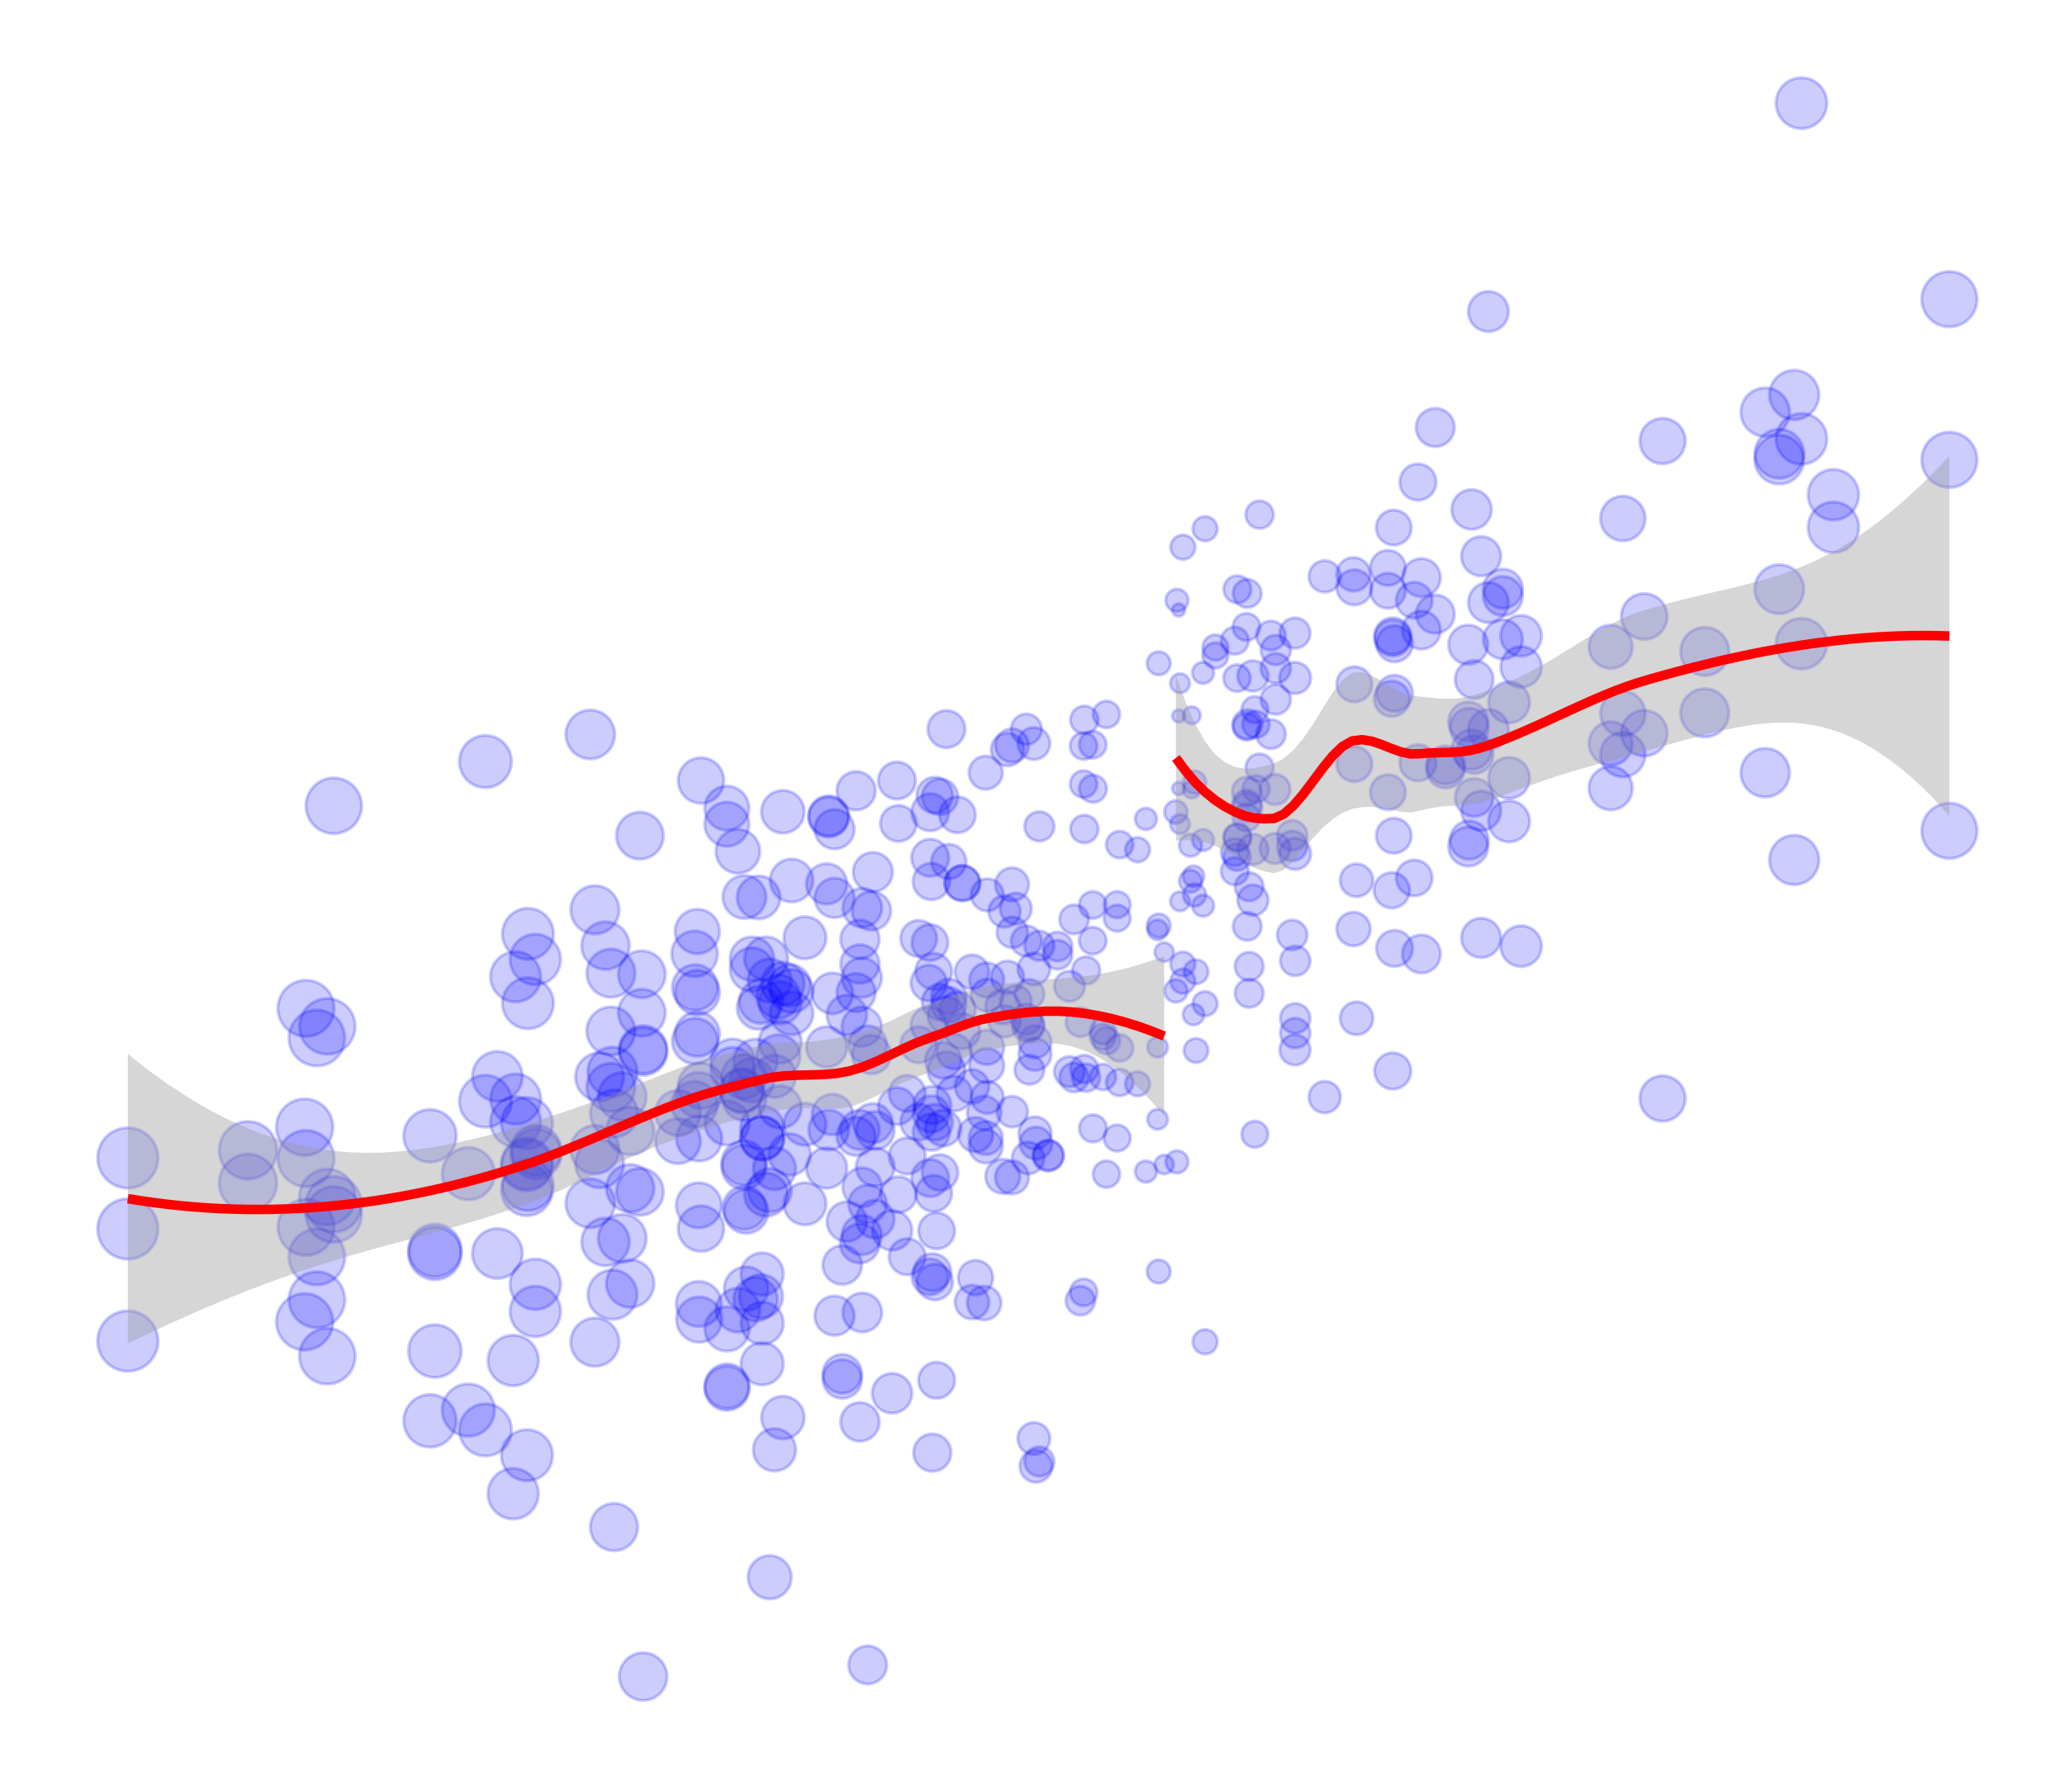 <?xml version='1.0' encoding='UTF-8' ?>
<svg xmlns='http://www.w3.org/2000/svg' xmlns:xlink='http://www.w3.org/1999/xlink' class='svglite' width='462.00pt' height='401.00pt' viewBox='0 0 462.00 401.00'>
<defs>
  <style type='text/css'><![CDATA[
    .svglite line, .svglite polyline, .svglite polygon, .svglite path, .svglite rect, .svglite circle {
      fill: none;
      stroke: #000000;
      stroke-linecap: round;
      stroke-linejoin: round;
      stroke-miterlimit: 10.00;
    }
  ]]></style>
</defs>
<rect width='100%' height='100%' style='stroke: none; fill: none;'/>
<defs>
  <clipPath id='cpMC4wMHw0NjIuMDB8MC4wMHw0MDEuMDA='>
    <rect x='0.00' y='0.00' width='462.00' height='401.00' />
  </clipPath>
</defs>
<g clip-path='url(#cpMC4wMHw0NjIuMDB8MC4wMHw0MDEuMDA=)'>
</g>
<defs>
  <clipPath id='cpOC4yMnw0NTYuNTJ8NS40OHwzOTIuNzg='>
    <rect x='8.22' y='5.48' width='448.30' height='387.30' />
  </clipPath>
</defs>
<g clip-path='url(#cpOC4yMnw0NTYuNTJ8NS40OHwzOTIuNzg=)'>
<circle cx='303.01' cy='170.98' r='3.95' style='stroke-width: 0.71; stroke: #0000FF; stroke-opacity: 0.20; fill: #0000FF; fill-opacity: 0.20;' />
<circle cx='140.99' cy='253.09' r='5.33' style='stroke-width: 0.71; stroke: #0000FF; stroke-opacity: 0.20; fill: #0000FF; fill-opacity: 0.20;' />
<circle cx='205.55' cy='210.01' r='4.05' style='stroke-width: 0.71; stroke: #0000FF; stroke-opacity: 0.20; fill: #0000FF; fill-opacity: 0.20;' />
<circle cx='195.80' cy='272.82' r='4.27' style='stroke-width: 0.71; stroke: #0000FF; stroke-opacity: 0.20; fill: #0000FF; fill-opacity: 0.20;' />
<circle cx='220.76' cy='238.45' r='3.86' style='stroke-width: 0.71; stroke: #0000FF; stroke-opacity: 0.20; fill: #0000FF; fill-opacity: 0.20;' />
<circle cx='269.61' cy='300.26' r='2.75' style='stroke-width: 0.71; stroke: #0000FF; stroke-opacity: 0.20; fill: #0000FF; fill-opacity: 0.20;' />
<circle cx='184.95' cy='234.27' r='4.54' style='stroke-width: 0.71; stroke: #0000FF; stroke-opacity: 0.20; fill: #0000FF; fill-opacity: 0.20;' />
<circle cx='175.15' cy='220.12' r='4.79' style='stroke-width: 0.71; stroke: #0000FF; stroke-opacity: 0.20; fill: #0000FF; fill-opacity: 0.20;' />
<circle cx='242.60' cy='161.10' r='3.11' style='stroke-width: 0.71; stroke: #0000FF; stroke-opacity: 0.20; fill: #0000FF; fill-opacity: 0.20;' />
<circle cx='340.32' cy='149.25' r='4.57' style='stroke-width: 0.71; stroke: #0000FF; stroke-opacity: 0.20; fill: #0000FF; fill-opacity: 0.20;' />
<circle cx='143.89' cy='234.86' r='5.34' style='stroke-width: 0.71; stroke: #0000FF; stroke-opacity: 0.20; fill: #0000FF; fill-opacity: 0.20;' />
<circle cx='246.77' cy='230.78' r='2.89' style='stroke-width: 0.71; stroke: #0000FF; stroke-opacity: 0.20; fill: #0000FF; fill-opacity: 0.20;' />
<circle cx='194.13' cy='233.80' r='4.26' style='stroke-width: 0.71; stroke: #0000FF; stroke-opacity: 0.20; fill: #0000FF; fill-opacity: 0.20;' />
<circle cx='220.54' cy='172.91' r='3.74' style='stroke-width: 0.71; stroke: #0000FF; stroke-opacity: 0.20; fill: #0000FF; fill-opacity: 0.20;' />
<circle cx='276.84' cy='131.88' r='3.06' style='stroke-width: 0.71; stroke: #0000FF; stroke-opacity: 0.20; fill: #0000FF; fill-opacity: 0.20;' />
<circle cx='74.68' cy='271.78' r='6.23' style='stroke-width: 0.71; stroke: #0000FF; stroke-opacity: 0.20; fill: #0000FF; fill-opacity: 0.20;' />
<circle cx='192.80' cy='218.78' r='4.43' style='stroke-width: 0.71; stroke: #0000FF; stroke-opacity: 0.20; fill: #0000FF; fill-opacity: 0.20;' />
<circle cx='278.88' cy='140.30' r='3.05' style='stroke-width: 0.71; stroke: #0000FF; stroke-opacity: 0.20; fill: #0000FF; fill-opacity: 0.20;' />
<circle cx='166.44' cy='261.17' r='4.96' style='stroke-width: 0.71; stroke: #0000FF; stroke-opacity: 0.20; fill: #0000FF; fill-opacity: 0.20;' />
<circle cx='229.63' cy='228.08' r='3.42' style='stroke-width: 0.71; stroke: #0000FF; stroke-opacity: 0.20; fill: #0000FF; fill-opacity: 0.20;' />
<circle cx='208.59' cy='325.07' r='4.19' style='stroke-width: 0.71; stroke: #0000FF; stroke-opacity: 0.20; fill: #0000FF; fill-opacity: 0.20;' />
<circle cx='28.60' cy='300.10' r='6.76' style='stroke-width: 0.71; stroke: #0000FF; stroke-opacity: 0.20; fill: #0000FF; fill-opacity: 0.20;' />
<circle cx='329.82' cy='152.06' r='4.26' style='stroke-width: 0.71; stroke: #0000FF; stroke-opacity: 0.20; fill: #0000FF; fill-opacity: 0.20;' />
<circle cx='258.99' cy='234.33' r='2.26' style='stroke-width: 0.71; stroke: #0000FF; stroke-opacity: 0.20; fill: #0000FF; fill-opacity: 0.20;' />
<circle cx='211.75' cy='163.16' r='4.17' style='stroke-width: 0.71; stroke: #0000FF; stroke-opacity: 0.20; fill: #0000FF; fill-opacity: 0.20;' />
<circle cx='231.56' cy='233.15' r='3.63' style='stroke-width: 0.71; stroke: #0000FF; stroke-opacity: 0.20; fill: #0000FF; fill-opacity: 0.20;' />
<circle cx='230.31' cy='229.39' r='3.29' style='stroke-width: 0.71; stroke: #0000FF; stroke-opacity: 0.20; fill: #0000FF; fill-opacity: 0.20;' />
<circle cx='186.71' cy='294.42' r='4.42' style='stroke-width: 0.71; stroke: #0000FF; stroke-opacity: 0.20; fill: #0000FF; fill-opacity: 0.20;' />
<circle cx='220.89' cy='222.69' r='3.63' style='stroke-width: 0.71; stroke: #0000FF; stroke-opacity: 0.20; fill: #0000FF; fill-opacity: 0.20;' />
<circle cx='226.42' cy='263.47' r='3.74' style='stroke-width: 0.71; stroke: #0000FF; stroke-opacity: 0.20; fill: #0000FF; fill-opacity: 0.20;' />
<circle cx='247.55' cy='262.76' r='3.00' style='stroke-width: 0.71; stroke: #0000FF; stroke-opacity: 0.20; fill: #0000FF; fill-opacity: 0.20;' />
<circle cx='210.31' cy='178.31' r='4.01' style='stroke-width: 0.71; stroke: #0000FF; stroke-opacity: 0.20; fill: #0000FF; fill-opacity: 0.20;' />
<circle cx='269.16' cy='150.57' r='2.41' style='stroke-width: 0.71; stroke: #0000FF; stroke-opacity: 0.20; fill: #0000FF; fill-opacity: 0.20;' />
<circle cx='212.27' cy='224.84' r='3.88' style='stroke-width: 0.71; stroke: #0000FF; stroke-opacity: 0.20; fill: #0000FF; fill-opacity: 0.20;' />
<circle cx='173.28' cy='261.49' r='4.75' style='stroke-width: 0.71; stroke: #0000FF; stroke-opacity: 0.20; fill: #0000FF; fill-opacity: 0.20;' />
<circle cx='398.08' cy='101.54' r='5.49' style='stroke-width: 0.71; stroke: #0000FF; stroke-opacity: 0.20; fill: #0000FF; fill-opacity: 0.20;' />
<circle cx='185.40' cy='182.86' r='4.48' style='stroke-width: 0.71; stroke: #0000FF; stroke-opacity: 0.20; fill: #0000FF; fill-opacity: 0.20;' />
<circle cx='264.01' cy='201.69' r='2.17' style='stroke-width: 0.71; stroke: #0000FF; stroke-opacity: 0.20; fill: #0000FF; fill-opacity: 0.20;' />
<circle cx='285.42' cy='149.54' r='3.33' style='stroke-width: 0.71; stroke: #0000FF; stroke-opacity: 0.20; fill: #0000FF; fill-opacity: 0.20;' />
<circle cx='156.84' cy='242.96' r='5.11' style='stroke-width: 0.71; stroke: #0000FF; stroke-opacity: 0.20; fill: #0000FF; fill-opacity: 0.20;' />
<circle cx='73.23' cy='303.49' r='6.24' style='stroke-width: 0.71; stroke: #0000FF; stroke-opacity: 0.20; fill: #0000FF; fill-opacity: 0.20;' />
<circle cx='336.25' cy='143.08' r='4.39' style='stroke-width: 0.71; stroke: #0000FF; stroke-opacity: 0.20; fill: #0000FF; fill-opacity: 0.20;' />
<circle cx='259.24' cy='148.43' r='2.62' style='stroke-width: 0.71; stroke: #0000FF; stroke-opacity: 0.20; fill: #0000FF; fill-opacity: 0.20;' />
<circle cx='217.47' cy='243.13' r='3.80' style='stroke-width: 0.71; stroke: #0000FF; stroke-opacity: 0.20; fill: #0000FF; fill-opacity: 0.20;' />
<circle cx='280.32' cy='190.08' r='3.43' style='stroke-width: 0.71; stroke: #0000FF; stroke-opacity: 0.20; fill: #0000FF; fill-opacity: 0.20;' />
<circle cx='363.08' cy='116.02' r='5.00' style='stroke-width: 0.71; stroke: #0000FF; stroke-opacity: 0.20; fill: #0000FF; fill-opacity: 0.20;' />
<circle cx='232.53' cy='184.93' r='3.30' style='stroke-width: 0.71; stroke: #0000FF; stroke-opacity: 0.20; fill: #0000FF; fill-opacity: 0.20;' />
<circle cx='97.30' cy='279.81' r='5.90' style='stroke-width: 0.71; stroke: #0000FF; stroke-opacity: 0.20; fill: #0000FF; fill-opacity: 0.20;' />
<circle cx='202.97' cy='244.67' r='4.06' style='stroke-width: 0.71; stroke: #0000FF; stroke-opacity: 0.20; fill: #0000FF; fill-opacity: 0.20;' />
<circle cx='208.37' cy='197.25' r='4.10' style='stroke-width: 0.71; stroke: #0000FF; stroke-opacity: 0.20; fill: #0000FF; fill-opacity: 0.20;' />
<circle cx='68.47' cy='225.65' r='6.30' style='stroke-width: 0.71; stroke: #0000FF; stroke-opacity: 0.20; fill: #0000FF; fill-opacity: 0.20;' />
<circle cx='133.10' cy='300.35' r='5.41' style='stroke-width: 0.71; stroke: #0000FF; stroke-opacity: 0.20; fill: #0000FF; fill-opacity: 0.20;' />
<circle cx='279.48' cy='222.28' r='3.17' style='stroke-width: 0.71; stroke: #0000FF; stroke-opacity: 0.20; fill: #0000FF; fill-opacity: 0.20;' />
<circle cx='119.77' cy='214.70' r='5.66' style='stroke-width: 0.71; stroke: #0000FF; stroke-opacity: 0.20; fill: #0000FF; fill-opacity: 0.20;' />
<circle cx='208.11' cy='181.76' r='4.17' style='stroke-width: 0.71; stroke: #0000FF; stroke-opacity: 0.20; fill: #0000FF; fill-opacity: 0.20;' />
<circle cx='177.11' cy='226.74' r='4.81' style='stroke-width: 0.71; stroke: #0000FF; stroke-opacity: 0.20; fill: #0000FF; fill-opacity: 0.20;' />
<circle cx='170.53' cy='254.76' r='4.85' style='stroke-width: 0.71; stroke: #0000FF; stroke-opacity: 0.20; fill: #0000FF; fill-opacity: 0.20;' />
<circle cx='333.01' cy='163.25' r='4.50' style='stroke-width: 0.71; stroke: #0000FF; stroke-opacity: 0.20; fill: #0000FF; fill-opacity: 0.20;' />
<circle cx='331.38' cy='209.88' r='4.41' style='stroke-width: 0.71; stroke: #0000FF; stroke-opacity: 0.20; fill: #0000FF; fill-opacity: 0.20;' />
<circle cx='136.68' cy='230.72' r='5.40' style='stroke-width: 0.71; stroke: #0000FF; stroke-opacity: 0.20; fill: #0000FF; fill-opacity: 0.20;' />
<circle cx='318.01' cy='141.00' r='4.27' style='stroke-width: 0.71; stroke: #0000FF; stroke-opacity: 0.20; fill: #0000FF; fill-opacity: 0.20;' />
<circle cx='162.66' cy='297.39' r='4.97' style='stroke-width: 0.71; stroke: #0000FF; stroke-opacity: 0.20; fill: #0000FF; fill-opacity: 0.20;' />
<circle cx='263.69' cy='176.46' r='1.42' style='stroke-width: 0.71; stroke: #0000FF; stroke-opacity: 0.20; fill: #0000FF; fill-opacity: 0.20;' />
<circle cx='250.51' cy='234.51' r='3.01' style='stroke-width: 0.71; stroke: #0000FF; stroke-opacity: 0.20; fill: #0000FF; fill-opacity: 0.20;' />
<circle cx='360.36' cy='144.73' r='4.86' style='stroke-width: 0.71; stroke: #0000FF; stroke-opacity: 0.20; fill: #0000FF; fill-opacity: 0.20;' />
<circle cx='231.31' cy='216.83' r='3.60' style='stroke-width: 0.71; stroke: #0000FF; stroke-opacity: 0.20; fill: #0000FF; fill-opacity: 0.20;' />
<circle cx='244.48' cy='166.65' r='3.03' style='stroke-width: 0.71; stroke: #0000FF; stroke-opacity: 0.20; fill: #0000FF; fill-opacity: 0.20;' />
<circle cx='162.62' cy='180.86' r='4.95' style='stroke-width: 0.71; stroke: #0000FF; stroke-opacity: 0.20; fill: #0000FF; fill-opacity: 0.20;' />
<circle cx='310.52' cy='132.20' r='3.94' style='stroke-width: 0.71; stroke: #0000FF; stroke-opacity: 0.20; fill: #0000FF; fill-opacity: 0.20;' />
<circle cx='70.90' cy='281.28' r='6.26' style='stroke-width: 0.71; stroke: #0000FF; stroke-opacity: 0.20; fill: #0000FF; fill-opacity: 0.20;' />
<circle cx='174.55' cy='224.40' r='4.75' style='stroke-width: 0.71; stroke: #0000FF; stroke-opacity: 0.20; fill: #0000FF; fill-opacity: 0.20;' />
<circle cx='117.91' cy='260.39' r='5.73' style='stroke-width: 0.71; stroke: #0000FF; stroke-opacity: 0.20; fill: #0000FF; fill-opacity: 0.20;' />
<circle cx='311.60' cy='142.78' r='4.07' style='stroke-width: 0.71; stroke: #0000FF; stroke-opacity: 0.20; fill: #0000FF; fill-opacity: 0.20;' />
<circle cx='108.61' cy='319.99' r='5.84' style='stroke-width: 0.71; stroke: #0000FF; stroke-opacity: 0.20; fill: #0000FF; fill-opacity: 0.20;' />
<circle cx='118.12' cy='208.97' r='5.72' style='stroke-width: 0.71; stroke: #0000FF; stroke-opacity: 0.20; fill: #0000FF; fill-opacity: 0.20;' />
<circle cx='180.09' cy='209.85' r='4.73' style='stroke-width: 0.71; stroke: #0000FF; stroke-opacity: 0.20; fill: #0000FF; fill-opacity: 0.20;' />
<circle cx='191.54' cy='222.12' r='4.31' style='stroke-width: 0.71; stroke: #0000FF; stroke-opacity: 0.20; fill: #0000FF; fill-opacity: 0.20;' />
<circle cx='337.63' cy='157.18' r='4.60' style='stroke-width: 0.71; stroke: #0000FF; stroke-opacity: 0.20; fill: #0000FF; fill-opacity: 0.20;' />
<circle cx='156.35' cy='245.02' r='5.06' style='stroke-width: 0.71; stroke: #0000FF; stroke-opacity: 0.20; fill: #0000FF; fill-opacity: 0.20;' />
<circle cx='215.31' cy='197.68' r='3.94' style='stroke-width: 0.71; stroke: #0000FF; stroke-opacity: 0.20; fill: #0000FF; fill-opacity: 0.20;' />
<circle cx='209.13' cy='286.89' r='4.02' style='stroke-width: 0.71; stroke: #0000FF; stroke-opacity: 0.20; fill: #0000FF; fill-opacity: 0.20;' />
<circle cx='403.04' cy='23.08' r='5.69' style='stroke-width: 0.71; stroke: #0000FF; stroke-opacity: 0.20; fill: #0000FF; fill-opacity: 0.20;' />
<circle cx='156.01' cy='222.11' r='4.98' style='stroke-width: 0.71; stroke: #0000FF; stroke-opacity: 0.20; fill: #0000FF; fill-opacity: 0.20;' />
<circle cx='276.27' cy='143.37' r='3.07' style='stroke-width: 0.71; stroke: #0000FF; stroke-opacity: 0.20; fill: #0000FF; fill-opacity: 0.20;' />
<circle cx='242.44' cy='166.93' r='3.02' style='stroke-width: 0.71; stroke: #0000FF; stroke-opacity: 0.20; fill: #0000FF; fill-opacity: 0.20;' />
<circle cx='436.14' cy='185.91' r='6.19' style='stroke-width: 0.71; stroke: #0000FF; stroke-opacity: 0.20; fill: #0000FF; fill-opacity: 0.20;' />
<circle cx='170.53' cy='296.10' r='4.75' style='stroke-width: 0.71; stroke: #0000FF; stroke-opacity: 0.20; fill: #0000FF; fill-opacity: 0.20;' />
<circle cx='289.10' cy='189.29' r='3.35' style='stroke-width: 0.71; stroke: #0000FF; stroke-opacity: 0.20; fill: #0000FF; fill-opacity: 0.20;' />
<circle cx='192.40' cy='318.19' r='4.33' style='stroke-width: 0.71; stroke: #0000FF; stroke-opacity: 0.20; fill: #0000FF; fill-opacity: 0.20;' />
<circle cx='312.00' cy='212.23' r='4.05' style='stroke-width: 0.71; stroke: #0000FF; stroke-opacity: 0.20; fill: #0000FF; fill-opacity: 0.20;' />
<circle cx='328.49' cy='144.27' r='4.40' style='stroke-width: 0.71; stroke: #0000FF; stroke-opacity: 0.20; fill: #0000FF; fill-opacity: 0.20;' />
<circle cx='192.92' cy='265.69' r='4.37' style='stroke-width: 0.71; stroke: #0000FF; stroke-opacity: 0.20; fill: #0000FF; fill-opacity: 0.20;' />
<circle cx='188.44' cy='308.59' r='4.35' style='stroke-width: 0.71; stroke: #0000FF; stroke-opacity: 0.20; fill: #0000FF; fill-opacity: 0.20;' />
<circle cx='289.78' cy='215.02' r='3.33' style='stroke-width: 0.71; stroke: #0000FF; stroke-opacity: 0.20; fill: #0000FF; fill-opacity: 0.20;' />
<circle cx='168.25' cy='216.97' r='4.90' style='stroke-width: 0.71; stroke: #0000FF; stroke-opacity: 0.20; fill: #0000FF; fill-opacity: 0.20;' />
<circle cx='166.55' cy='245.94' r='4.83' style='stroke-width: 0.71; stroke: #0000FF; stroke-opacity: 0.20; fill: #0000FF; fill-opacity: 0.20;' />
<circle cx='115.36' cy='218.58' r='5.62' style='stroke-width: 0.71; stroke: #0000FF; stroke-opacity: 0.20; fill: #0000FF; fill-opacity: 0.20;' />
<circle cx='264.64' cy='219.56' r='2.75' style='stroke-width: 0.71; stroke: #0000FF; stroke-opacity: 0.20; fill: #0000FF; fill-opacity: 0.20;' />
<circle cx='249.94' cy='202.44' r='2.96' style='stroke-width: 0.71; stroke: #0000FF; stroke-opacity: 0.20; fill: #0000FF; fill-opacity: 0.20;' />
<circle cx='172.21' cy='219.43' r='4.85' style='stroke-width: 0.71; stroke: #0000FF; stroke-opacity: 0.20; fill: #0000FF; fill-opacity: 0.20;' />
<circle cx='266.35' cy='197.19' r='2.52' style='stroke-width: 0.71; stroke: #0000FF; stroke-opacity: 0.20; fill: #0000FF; fill-opacity: 0.20;' />
<circle cx='410.19' cy='118.00' r='5.67' style='stroke-width: 0.71; stroke: #0000FF; stroke-opacity: 0.20; fill: #0000FF; fill-opacity: 0.20;' />
<circle cx='224.35' cy='225.30' r='3.85' style='stroke-width: 0.71; stroke: #0000FF; stroke-opacity: 0.20; fill: #0000FF; fill-opacity: 0.20;' />
<circle cx='302.82' cy='128.52' r='3.77' style='stroke-width: 0.71; stroke: #0000FF; stroke-opacity: 0.20; fill: #0000FF; fill-opacity: 0.20;' />
<circle cx='323.43' cy='171.18' r='4.28' style='stroke-width: 0.71; stroke: #0000FF; stroke-opacity: 0.20; fill: #0000FF; fill-opacity: 0.20;' />
<circle cx='224.74' cy='228.57' r='3.55' style='stroke-width: 0.71; stroke: #0000FF; stroke-opacity: 0.20; fill: #0000FF; fill-opacity: 0.20;' />
<circle cx='267.60' cy='217.47' r='2.71' style='stroke-width: 0.71; stroke: #0000FF; stroke-opacity: 0.20; fill: #0000FF; fill-opacity: 0.20;' />
<circle cx='163.90' cy='239.32' r='4.94' style='stroke-width: 0.71; stroke: #0000FF; stroke-opacity: 0.20; fill: #0000FF; fill-opacity: 0.20;' />
<circle cx='278.92' cy='180.00' r='3.23' style='stroke-width: 0.71; stroke: #0000FF; stroke-opacity: 0.20; fill: #0000FF; fill-opacity: 0.20;' />
<circle cx='242.99' cy='241.16' r='3.10' style='stroke-width: 0.71; stroke: #0000FF; stroke-opacity: 0.20; fill: #0000FF; fill-opacity: 0.20;' />
<circle cx='271.92' cy='146.67' r='2.86' style='stroke-width: 0.71; stroke: #0000FF; stroke-opacity: 0.20; fill: #0000FF; fill-opacity: 0.20;' />
<circle cx='137.03' cy='239.83' r='5.52' style='stroke-width: 0.71; stroke: #0000FF; stroke-opacity: 0.20; fill: #0000FF; fill-opacity: 0.20;' />
<circle cx='226.48' cy='248.77' r='3.45' style='stroke-width: 0.71; stroke: #0000FF; stroke-opacity: 0.20; fill: #0000FF; fill-opacity: 0.20;' />
<circle cx='244.53' cy='252.51' r='3.07' style='stroke-width: 0.71; stroke: #0000FF; stroke-opacity: 0.20; fill: #0000FF; fill-opacity: 0.20;' />
<circle cx='199.59' cy='275.32' r='4.45' style='stroke-width: 0.71; stroke: #0000FF; stroke-opacity: 0.20; fill: #0000FF; fill-opacity: 0.20;' />
<circle cx='367.87' cy='164.07' r='5.14' style='stroke-width: 0.71; stroke: #0000FF; stroke-opacity: 0.20; fill: #0000FF; fill-opacity: 0.20;' />
<circle cx='189.46' cy='227.13' r='4.45' style='stroke-width: 0.71; stroke: #0000FF; stroke-opacity: 0.20; fill: #0000FF; fill-opacity: 0.20;' />
<circle cx='311.83' cy='187.02' r='3.93' style='stroke-width: 0.71; stroke: #0000FF; stroke-opacity: 0.20; fill: #0000FF; fill-opacity: 0.20;' />
<circle cx='266.63' cy='160.07' r='1.95' style='stroke-width: 0.71; stroke: #0000FF; stroke-opacity: 0.20; fill: #0000FF; fill-opacity: 0.20;' />
<circle cx='186.25' cy='222.28' r='4.57' style='stroke-width: 0.71; stroke: #0000FF; stroke-opacity: 0.20; fill: #0000FF; fill-opacity: 0.20;' />
<circle cx='240.31' cy='241.11' r='3.26' style='stroke-width: 0.71; stroke: #0000FF; stroke-opacity: 0.20; fill: #0000FF; fill-opacity: 0.20;' />
<circle cx='143.60' cy='218.02' r='5.26' style='stroke-width: 0.71; stroke: #0000FF; stroke-opacity: 0.20; fill: #0000FF; fill-opacity: 0.20;' />
<circle cx='104.79' cy='315.55' r='5.87' style='stroke-width: 0.71; stroke: #0000FF; stroke-opacity: 0.20; fill: #0000FF; fill-opacity: 0.20;' />
<circle cx='55.48' cy='257.41' r='6.45' style='stroke-width: 0.71; stroke: #0000FF; stroke-opacity: 0.20; fill: #0000FF; fill-opacity: 0.20;' />
<circle cx='165.09' cy='190.50' r='4.92' style='stroke-width: 0.71; stroke: #0000FF; stroke-opacity: 0.20; fill: #0000FF; fill-opacity: 0.20;' />
<circle cx='200.68' cy='247.51' r='4.16' style='stroke-width: 0.71; stroke: #0000FF; stroke-opacity: 0.20; fill: #0000FF; fill-opacity: 0.20;' />
<circle cx='267.26' cy='175.05' r='2.56' style='stroke-width: 0.71; stroke: #0000FF; stroke-opacity: 0.20; fill: #0000FF; fill-opacity: 0.20;' />
<circle cx='227.27' cy='224.05' r='3.51' style='stroke-width: 0.71; stroke: #0000FF; stroke-opacity: 0.20; fill: #0000FF; fill-opacity: 0.20;' />
<circle cx='316.41' cy='134.31' r='4.03' style='stroke-width: 0.71; stroke: #0000FF; stroke-opacity: 0.20; fill: #0000FF; fill-opacity: 0.20;' />
<circle cx='114.82' cy='304.45' r='5.66' style='stroke-width: 0.71; stroke: #0000FF; stroke-opacity: 0.20; fill: #0000FF; fill-opacity: 0.20;' />
<circle cx='211.02' cy='252.45' r='4.02' style='stroke-width: 0.71; stroke: #0000FF; stroke-opacity: 0.20; fill: #0000FF; fill-opacity: 0.20;' />
<circle cx='284.34' cy='164.28' r='3.27' style='stroke-width: 0.71; stroke: #0000FF; stroke-opacity: 0.20; fill: #0000FF; fill-opacity: 0.20;' />
<circle cx='174.16' cy='222.98' r='4.86' style='stroke-width: 0.71; stroke: #0000FF; stroke-opacity: 0.20; fill: #0000FF; fill-opacity: 0.20;' />
<circle cx='263.32' cy='260.01' r='2.52' style='stroke-width: 0.71; stroke: #0000FF; stroke-opacity: 0.20; fill: #0000FF; fill-opacity: 0.20;' />
<circle cx='143.17' cy='266.71' r='5.26' style='stroke-width: 0.71; stroke: #0000FF; stroke-opacity: 0.20; fill: #0000FF; fill-opacity: 0.20;' />
<circle cx='239.28' cy='239.81' r='3.39' style='stroke-width: 0.71; stroke: #0000FF; stroke-opacity: 0.20; fill: #0000FF; fill-opacity: 0.20;' />
<circle cx='96.21' cy='254.18' r='5.89' style='stroke-width: 0.71; stroke: #0000FF; stroke-opacity: 0.20; fill: #0000FF; fill-opacity: 0.20;' />
<circle cx='209.55' cy='308.87' r='4.05' style='stroke-width: 0.71; stroke: #0000FF; stroke-opacity: 0.20; fill: #0000FF; fill-opacity: 0.20;' />
<circle cx='263.08' cy='181.71' r='2.57' style='stroke-width: 0.71; stroke: #0000FF; stroke-opacity: 0.20; fill: #0000FF; fill-opacity: 0.20;' />
<circle cx='371.97' cy='245.82' r='5.09' style='stroke-width: 0.71; stroke: #0000FF; stroke-opacity: 0.20; fill: #0000FF; fill-opacity: 0.20;' />
<circle cx='134.15' cy='240.98' r='5.40' style='stroke-width: 0.71; stroke: #0000FF; stroke-opacity: 0.20; fill: #0000FF; fill-opacity: 0.20;' />
<circle cx='201.00' cy='184.27' r='4.03' style='stroke-width: 0.71; stroke: #0000FF; stroke-opacity: 0.20; fill: #0000FF; fill-opacity: 0.20;' />
<circle cx='303.50' cy='196.99' r='3.68' style='stroke-width: 0.71; stroke: #0000FF; stroke-opacity: 0.20; fill: #0000FF; fill-opacity: 0.20;' />
<circle cx='267.03' cy='227.03' r='2.36' style='stroke-width: 0.71; stroke: #0000FF; stroke-opacity: 0.20; fill: #0000FF; fill-opacity: 0.20;' />
<circle cx='285.26' cy='189.86' r='3.40' style='stroke-width: 0.71; stroke: #0000FF; stroke-opacity: 0.20; fill: #0000FF; fill-opacity: 0.20;' />
<circle cx='234.53' cy='258.68' r='3.40' style='stroke-width: 0.71; stroke: #0000FF; stroke-opacity: 0.20; fill: #0000FF; fill-opacity: 0.20;' />
<circle cx='176.68' cy='220.50' r='4.67' style='stroke-width: 0.71; stroke: #0000FF; stroke-opacity: 0.20; fill: #0000FF; fill-opacity: 0.20;' />
<circle cx='165.95' cy='244.18' r='4.85' style='stroke-width: 0.71; stroke: #0000FF; stroke-opacity: 0.20; fill: #0000FF; fill-opacity: 0.20;' />
<circle cx='166.94' cy='271.10' r='4.91' style='stroke-width: 0.71; stroke: #0000FF; stroke-opacity: 0.20; fill: #0000FF; fill-opacity: 0.20;' />
<circle cx='236.62' cy='211.82' r='3.25' style='stroke-width: 0.71; stroke: #0000FF; stroke-opacity: 0.20; fill: #0000FF; fill-opacity: 0.20;' />
<circle cx='281.00' cy='176.56' r='3.00' style='stroke-width: 0.71; stroke: #0000FF; stroke-opacity: 0.20; fill: #0000FF; fill-opacity: 0.20;' />
<circle cx='208.05' cy='285.73' r='4.05' style='stroke-width: 0.71; stroke: #0000FF; stroke-opacity: 0.20; fill: #0000FF; fill-opacity: 0.20;' />
<circle cx='256.38' cy='183.26' r='2.42' style='stroke-width: 0.71; stroke: #0000FF; stroke-opacity: 0.20; fill: #0000FF; fill-opacity: 0.20;' />
<circle cx='279.04' cy='132.80' r='3.16' style='stroke-width: 0.71; stroke: #0000FF; stroke-opacity: 0.20; fill: #0000FF; fill-opacity: 0.20;' />
<circle cx='155.41' cy='247.12' r='5.13' style='stroke-width: 0.71; stroke: #0000FF; stroke-opacity: 0.20; fill: #0000FF; fill-opacity: 0.20;' />
<circle cx='194.97' cy='235.98' r='4.33' style='stroke-width: 0.71; stroke: #0000FF; stroke-opacity: 0.20; fill: #0000FF; fill-opacity: 0.20;' />
<circle cx='220.19' cy='249.04' r='3.79' style='stroke-width: 0.71; stroke: #0000FF; stroke-opacity: 0.20; fill: #0000FF; fill-opacity: 0.20;' />
<circle cx='289.72' cy='141.68' r='3.41' style='stroke-width: 0.71; stroke: #0000FF; stroke-opacity: 0.20; fill: #0000FF; fill-opacity: 0.20;' />
<circle cx='155.51' cy='220.97' r='5.10' style='stroke-width: 0.71; stroke: #0000FF; stroke-opacity: 0.20; fill: #0000FF; fill-opacity: 0.20;' />
<circle cx='117.85' cy='266.36' r='5.69' style='stroke-width: 0.71; stroke: #0000FF; stroke-opacity: 0.20; fill: #0000FF; fill-opacity: 0.20;' />
<circle cx='169.05' cy='290.75' r='4.89' style='stroke-width: 0.71; stroke: #0000FF; stroke-opacity: 0.20; fill: #0000FF; fill-opacity: 0.20;' />
<circle cx='139.23' cy='245.39' r='5.37' style='stroke-width: 0.71; stroke: #0000FF; stroke-opacity: 0.20; fill: #0000FF; fill-opacity: 0.20;' />
<circle cx='317.23' cy='107.88' r='4.07' style='stroke-width: 0.71; stroke: #0000FF; stroke-opacity: 0.20; fill: #0000FF; fill-opacity: 0.20;' />
<circle cx='68.16' cy='295.79' r='6.33' style='stroke-width: 0.71; stroke: #0000FF; stroke-opacity: 0.20; fill: #0000FF; fill-opacity: 0.20;' />
<circle cx='328.71' cy='162.77' r='4.30' style='stroke-width: 0.71; stroke: #0000FF; stroke-opacity: 0.20; fill: #0000FF; fill-opacity: 0.20;' />
<circle cx='151.68' cy='249.04' r='5.05' style='stroke-width: 0.71; stroke: #0000FF; stroke-opacity: 0.20; fill: #0000FF; fill-opacity: 0.20;' />
<circle cx='156.43' cy='295.29' r='5.08' style='stroke-width: 0.71; stroke: #0000FF; stroke-opacity: 0.20; fill: #0000FF; fill-opacity: 0.20;' />
<circle cx='170.25' cy='290.09' r='4.87' style='stroke-width: 0.71; stroke: #0000FF; stroke-opacity: 0.20; fill: #0000FF; fill-opacity: 0.20;' />
<circle cx='276.75' cy='151.75' r='3.01' style='stroke-width: 0.71; stroke: #0000FF; stroke-opacity: 0.20; fill: #0000FF; fill-opacity: 0.20;' />
<circle cx='135.47' cy='211.61' r='5.34' style='stroke-width: 0.71; stroke: #0000FF; stroke-opacity: 0.20; fill: #0000FF; fill-opacity: 0.20;' />
<circle cx='208.89' cy='267.06' r='4.06' style='stroke-width: 0.71; stroke: #0000FF; stroke-opacity: 0.20; fill: #0000FF; fill-opacity: 0.20;' />
<circle cx='169.73' cy='200.83' r='4.81' style='stroke-width: 0.71; stroke: #0000FF; stroke-opacity: 0.20; fill: #0000FF; fill-opacity: 0.20;' />
<circle cx='225.42' cy='218.71' r='3.67' style='stroke-width: 0.71; stroke: #0000FF; stroke-opacity: 0.20; fill: #0000FF; fill-opacity: 0.20;' />
<circle cx='289.75' cy='191.07' r='3.51' style='stroke-width: 0.71; stroke: #0000FF; stroke-opacity: 0.20; fill: #0000FF; fill-opacity: 0.20;' />
<circle cx='111.28' cy='240.88' r='5.59' style='stroke-width: 0.71; stroke: #0000FF; stroke-opacity: 0.20; fill: #0000FF; fill-opacity: 0.20;' />
<circle cx='394.93' cy='172.91' r='5.45' style='stroke-width: 0.71; stroke: #0000FF; stroke-opacity: 0.20; fill: #0000FF; fill-opacity: 0.20;' />
<circle cx='132.07' cy='164.36' r='5.47' style='stroke-width: 0.71; stroke: #0000FF; stroke-opacity: 0.20; fill: #0000FF; fill-opacity: 0.20;' />
<circle cx='381.41' cy='145.78' r='5.41' style='stroke-width: 0.71; stroke: #0000FF; stroke-opacity: 0.20; fill: #0000FF; fill-opacity: 0.20;' />
<circle cx='279.07' cy='180.62' r='3.26' style='stroke-width: 0.71; stroke: #0000FF; stroke-opacity: 0.20; fill: #0000FF; fill-opacity: 0.20;' />
<circle cx='213.53' cy='244.72' r='3.91' style='stroke-width: 0.71; stroke: #0000FF; stroke-opacity: 0.20; fill: #0000FF; fill-opacity: 0.20;' />
<circle cx='230.03' cy='259.14' r='3.58' style='stroke-width: 0.71; stroke: #0000FF; stroke-opacity: 0.20; fill: #0000FF; fill-opacity: 0.20;' />
<circle cx='192.36' cy='278.25' r='4.40' style='stroke-width: 0.71; stroke: #0000FF; stroke-opacity: 0.20; fill: #0000FF; fill-opacity: 0.20;' />
<circle cx='137.38' cy='341.73' r='5.30' style='stroke-width: 0.71; stroke: #0000FF; stroke-opacity: 0.20; fill: #0000FF; fill-opacity: 0.20;' />
<circle cx='401.42' cy='88.37' r='5.53' style='stroke-width: 0.71; stroke: #0000FF; stroke-opacity: 0.20; fill: #0000FF; fill-opacity: 0.20;' />
<circle cx='296.38' cy='128.99' r='3.54' style='stroke-width: 0.71; stroke: #0000FF; stroke-opacity: 0.20; fill: #0000FF; fill-opacity: 0.20;' />
<circle cx='281.81' cy='171.79' r='3.10' style='stroke-width: 0.71; stroke: #0000FF; stroke-opacity: 0.20; fill: #0000FF; fill-opacity: 0.20;' />
<circle cx='329.24' cy='114.01' r='4.44' style='stroke-width: 0.71; stroke: #0000FF; stroke-opacity: 0.20; fill: #0000FF; fill-opacity: 0.20;' />
<circle cx='171.41' cy='267.32' r='4.85' style='stroke-width: 0.71; stroke: #0000FF; stroke-opacity: 0.20; fill: #0000FF; fill-opacity: 0.20;' />
<circle cx='231.78' cy='328.10' r='3.62' style='stroke-width: 0.71; stroke: #0000FF; stroke-opacity: 0.20; fill: #0000FF; fill-opacity: 0.20;' />
<circle cx='241.72' cy='228.77' r='3.24' style='stroke-width: 0.71; stroke: #0000FF; stroke-opacity: 0.20; fill: #0000FF; fill-opacity: 0.20;' />
<circle cx='280.75' cy='158.80' r='2.95' style='stroke-width: 0.71; stroke: #0000FF; stroke-opacity: 0.20; fill: #0000FF; fill-opacity: 0.20;' />
<circle cx='254.51' cy='190.15' r='2.74' style='stroke-width: 0.71; stroke: #0000FF; stroke-opacity: 0.20; fill: #0000FF; fill-opacity: 0.20;' />
<circle cx='207.80' cy='229.37' r='4.01' style='stroke-width: 0.71; stroke: #0000FF; stroke-opacity: 0.20; fill: #0000FF; fill-opacity: 0.20;' />
<circle cx='214.21' cy='182.34' r='4.03' style='stroke-width: 0.71; stroke: #0000FF; stroke-opacity: 0.20; fill: #0000FF; fill-opacity: 0.20;' />
<circle cx='311.40' cy='199.23' r='3.98' style='stroke-width: 0.71; stroke: #0000FF; stroke-opacity: 0.20; fill: #0000FF; fill-opacity: 0.20;' />
<circle cx='195.29' cy='195.15' r='4.40' style='stroke-width: 0.71; stroke: #0000FF; stroke-opacity: 0.20; fill: #0000FF; fill-opacity: 0.20;' />
<circle cx='260.47' cy='260.60' r='2.12' style='stroke-width: 0.71; stroke: #0000FF; stroke-opacity: 0.20; fill: #0000FF; fill-opacity: 0.20;' />
<circle cx='218.26' cy='253.91' r='3.88' style='stroke-width: 0.71; stroke: #0000FF; stroke-opacity: 0.20; fill: #0000FF; fill-opacity: 0.20;' />
<circle cx='321.11' cy='137.42' r='4.29' style='stroke-width: 0.71; stroke: #0000FF; stroke-opacity: 0.20; fill: #0000FF; fill-opacity: 0.20;' />
<circle cx='119.95' cy='257.45' r='5.62' style='stroke-width: 0.71; stroke: #0000FF; stroke-opacity: 0.20; fill: #0000FF; fill-opacity: 0.20;' />
<circle cx='303.01' cy='153.14' r='3.95' style='stroke-width: 0.71; stroke: #0000FF; stroke-opacity: 0.20; fill: #0000FF; fill-opacity: 0.20;' />
<circle cx='140.99' cy='287.24' r='5.33' style='stroke-width: 0.71; stroke: #0000FF; stroke-opacity: 0.20; fill: #0000FF; fill-opacity: 0.20;' />
<circle cx='205.55' cy='233.79' r='4.05' style='stroke-width: 0.71; stroke: #0000FF; stroke-opacity: 0.20; fill: #0000FF; fill-opacity: 0.20;' />
<circle cx='195.80' cy='261.15' r='4.27' style='stroke-width: 0.71; stroke: #0000FF; stroke-opacity: 0.20; fill: #0000FF; fill-opacity: 0.20;' />
<circle cx='220.76' cy='234.37' r='3.86' style='stroke-width: 0.71; stroke: #0000FF; stroke-opacity: 0.20; fill: #0000FF; fill-opacity: 0.20;' />
<circle cx='269.61' cy='118.32' r='2.75' style='stroke-width: 0.71; stroke: #0000FF; stroke-opacity: 0.20; fill: #0000FF; fill-opacity: 0.20;' />
<circle cx='184.95' cy='261.38' r='4.54' style='stroke-width: 0.71; stroke: #0000FF; stroke-opacity: 0.20; fill: #0000FF; fill-opacity: 0.20;' />
<circle cx='175.15' cy='181.65' r='4.79' style='stroke-width: 0.71; stroke: #0000FF; stroke-opacity: 0.20; fill: #0000FF; fill-opacity: 0.20;' />
<circle cx='242.60' cy='239.22' r='3.11' style='stroke-width: 0.71; stroke: #0000FF; stroke-opacity: 0.20; fill: #0000FF; fill-opacity: 0.20;' />
<circle cx='340.32' cy='211.73' r='4.57' style='stroke-width: 0.71; stroke: #0000FF; stroke-opacity: 0.20; fill: #0000FF; fill-opacity: 0.20;' />
<circle cx='143.89' cy='375.18' r='5.34' style='stroke-width: 0.71; stroke: #0000FF; stroke-opacity: 0.20; fill: #0000FF; fill-opacity: 0.20;' />
<circle cx='246.77' cy='241.01' r='2.89' style='stroke-width: 0.71; stroke: #0000FF; stroke-opacity: 0.20; fill: #0000FF; fill-opacity: 0.20;' />
<circle cx='194.13' cy='372.58' r='4.26' style='stroke-width: 0.71; stroke: #0000FF; stroke-opacity: 0.20; fill: #0000FF; fill-opacity: 0.20;' />
<circle cx='220.54' cy='256.55' r='3.74' style='stroke-width: 0.71; stroke: #0000FF; stroke-opacity: 0.20; fill: #0000FF; fill-opacity: 0.20;' />
<circle cx='276.84' cy='187.29' r='3.06' style='stroke-width: 0.71; stroke: #0000FF; stroke-opacity: 0.20; fill: #0000FF; fill-opacity: 0.20;' />
<circle cx='74.68' cy='269.48' r='6.23' style='stroke-width: 0.71; stroke: #0000FF; stroke-opacity: 0.20; fill: #0000FF; fill-opacity: 0.20;' />
<circle cx='192.80' cy='229.75' r='4.43' style='stroke-width: 0.71; stroke: #0000FF; stroke-opacity: 0.20; fill: #0000FF; fill-opacity: 0.20;' />
<circle cx='278.88' cy='162.60' r='3.05' style='stroke-width: 0.71; stroke: #0000FF; stroke-opacity: 0.20; fill: #0000FF; fill-opacity: 0.20;' />
<circle cx='166.44' cy='240.95' r='4.96' style='stroke-width: 0.71; stroke: #0000FF; stroke-opacity: 0.20; fill: #0000FF; fill-opacity: 0.20;' />
<circle cx='229.63' cy='210.57' r='3.42' style='stroke-width: 0.71; stroke: #0000FF; stroke-opacity: 0.20; fill: #0000FF; fill-opacity: 0.20;' />
<circle cx='208.59' cy='247.30' r='4.19' style='stroke-width: 0.71; stroke: #0000FF; stroke-opacity: 0.20; fill: #0000FF; fill-opacity: 0.20;' />
<circle cx='28.60' cy='275.02' r='6.76' style='stroke-width: 0.71; stroke: #0000FF; stroke-opacity: 0.20; fill: #0000FF; fill-opacity: 0.20;' />
<circle cx='329.82' cy='178.45' r='4.26' style='stroke-width: 0.71; stroke: #0000FF; stroke-opacity: 0.20; fill: #0000FF; fill-opacity: 0.20;' />
<circle cx='258.99' cy='250.48' r='2.26' style='stroke-width: 0.71; stroke: #0000FF; stroke-opacity: 0.20; fill: #0000FF; fill-opacity: 0.20;' />
<circle cx='211.75' cy='227.26' r='4.17' style='stroke-width: 0.71; stroke: #0000FF; stroke-opacity: 0.20; fill: #0000FF; fill-opacity: 0.20;' />
<circle cx='231.56' cy='253.54' r='3.63' style='stroke-width: 0.71; stroke: #0000FF; stroke-opacity: 0.20; fill: #0000FF; fill-opacity: 0.20;' />
<circle cx='230.31' cy='239.38' r='3.29' style='stroke-width: 0.71; stroke: #0000FF; stroke-opacity: 0.20; fill: #0000FF; fill-opacity: 0.20;' />
<circle cx='186.71' cy='185.56' r='4.42' style='stroke-width: 0.71; stroke: #0000FF; stroke-opacity: 0.20; fill: #0000FF; fill-opacity: 0.20;' />
<circle cx='220.89' cy='245.57' r='3.63' style='stroke-width: 0.71; stroke: #0000FF; stroke-opacity: 0.20; fill: #0000FF; fill-opacity: 0.20;' />
<circle cx='226.42' cy='197.92' r='3.74' style='stroke-width: 0.71; stroke: #0000FF; stroke-opacity: 0.20; fill: #0000FF; fill-opacity: 0.20;' />
<circle cx='247.55' cy='159.88' r='3.00' style='stroke-width: 0.71; stroke: #0000FF; stroke-opacity: 0.20; fill: #0000FF; fill-opacity: 0.20;' />
<circle cx='210.31' cy='262.38' r='4.01' style='stroke-width: 0.71; stroke: #0000FF; stroke-opacity: 0.20; fill: #0000FF; fill-opacity: 0.20;' />
<circle cx='269.16' cy='187.97' r='2.41' style='stroke-width: 0.71; stroke: #0000FF; stroke-opacity: 0.20; fill: #0000FF; fill-opacity: 0.20;' />
<circle cx='212.27' cy='222.97' r='3.88' style='stroke-width: 0.71; stroke: #0000FF; stroke-opacity: 0.20; fill: #0000FF; fill-opacity: 0.20;' />
<circle cx='173.28' cy='324.44' r='4.75' style='stroke-width: 0.71; stroke: #0000FF; stroke-opacity: 0.20; fill: #0000FF; fill-opacity: 0.20;' />
<circle cx='398.08' cy='102.84' r='5.49' style='stroke-width: 0.71; stroke: #0000FF; stroke-opacity: 0.20; fill: #0000FF; fill-opacity: 0.20;' />
<circle cx='185.40' cy='252.88' r='4.48' style='stroke-width: 0.71; stroke: #0000FF; stroke-opacity: 0.20; fill: #0000FF; fill-opacity: 0.20;' />
<circle cx='264.01' cy='184.42' r='2.17' style='stroke-width: 0.71; stroke: #0000FF; stroke-opacity: 0.20; fill: #0000FF; fill-opacity: 0.20;' />
<circle cx='285.42' cy='145.46' r='3.33' style='stroke-width: 0.71; stroke: #0000FF; stroke-opacity: 0.20; fill: #0000FF; fill-opacity: 0.20;' />
<circle cx='156.84' cy='174.67' r='5.11' style='stroke-width: 0.71; stroke: #0000FF; stroke-opacity: 0.20; fill: #0000FF; fill-opacity: 0.20;' />
<circle cx='73.23' cy='267.85' r='6.24' style='stroke-width: 0.71; stroke: #0000FF; stroke-opacity: 0.20; fill: #0000FF; fill-opacity: 0.20;' />
<circle cx='336.25' cy='131.75' r='4.39' style='stroke-width: 0.71; stroke: #0000FF; stroke-opacity: 0.20; fill: #0000FF; fill-opacity: 0.20;' />
<circle cx='259.24' cy='284.55' r='2.62' style='stroke-width: 0.71; stroke: #0000FF; stroke-opacity: 0.20; fill: #0000FF; fill-opacity: 0.20;' />
<circle cx='217.47' cy='217.48' r='3.80' style='stroke-width: 0.71; stroke: #0000FF; stroke-opacity: 0.20; fill: #0000FF; fill-opacity: 0.20;' />
<circle cx='280.32' cy='151.26' r='3.43' style='stroke-width: 0.71; stroke: #0000FF; stroke-opacity: 0.20; fill: #0000FF; fill-opacity: 0.20;' />
<circle cx='363.08' cy='168.86' r='5.00' style='stroke-width: 0.71; stroke: #0000FF; stroke-opacity: 0.20; fill: #0000FF; fill-opacity: 0.20;' />
<circle cx='232.53' cy='327.05' r='3.30' style='stroke-width: 0.71; stroke: #0000FF; stroke-opacity: 0.20; fill: #0000FF; fill-opacity: 0.20;' />
<circle cx='97.30' cy='280.49' r='5.90' style='stroke-width: 0.71; stroke: #0000FF; stroke-opacity: 0.20; fill: #0000FF; fill-opacity: 0.20;' />
<circle cx='202.97' cy='258.69' r='4.06' style='stroke-width: 0.71; stroke: #0000FF; stroke-opacity: 0.20; fill: #0000FF; fill-opacity: 0.20;' />
<circle cx='208.37' cy='249.29' r='4.10' style='stroke-width: 0.71; stroke: #0000FF; stroke-opacity: 0.20; fill: #0000FF; fill-opacity: 0.20;' />
<circle cx='68.47' cy='259.25' r='6.30' style='stroke-width: 0.71; stroke: #0000FF; stroke-opacity: 0.20; fill: #0000FF; fill-opacity: 0.20;' />
<circle cx='133.10' cy='257.27' r='5.41' style='stroke-width: 0.71; stroke: #0000FF; stroke-opacity: 0.20; fill: #0000FF; fill-opacity: 0.20;' />
<circle cx='279.48' cy='198.43' r='3.17' style='stroke-width: 0.71; stroke: #0000FF; stroke-opacity: 0.20; fill: #0000FF; fill-opacity: 0.20;' />
<circle cx='119.77' cy='293.47' r='5.66' style='stroke-width: 0.71; stroke: #0000FF; stroke-opacity: 0.20; fill: #0000FF; fill-opacity: 0.20;' />
<circle cx='208.11' cy='191.95' r='4.17' style='stroke-width: 0.71; stroke: #0000FF; stroke-opacity: 0.20; fill: #0000FF; fill-opacity: 0.20;' />
<circle cx='177.11' cy='197.04' r='4.81' style='stroke-width: 0.71; stroke: #0000FF; stroke-opacity: 0.20; fill: #0000FF; fill-opacity: 0.20;' />
<circle cx='170.53' cy='252.35' r='4.85' style='stroke-width: 0.71; stroke: #0000FF; stroke-opacity: 0.20; fill: #0000FF; fill-opacity: 0.20;' />
<circle cx='333.01' cy='134.84' r='4.50' style='stroke-width: 0.71; stroke: #0000FF; stroke-opacity: 0.20; fill: #0000FF; fill-opacity: 0.20;' />
<circle cx='331.38' cy='181.43' r='4.41' style='stroke-width: 0.71; stroke: #0000FF; stroke-opacity: 0.20; fill: #0000FF; fill-opacity: 0.20;' />
<circle cx='136.68' cy='243.33' r='5.40' style='stroke-width: 0.71; stroke: #0000FF; stroke-opacity: 0.20; fill: #0000FF; fill-opacity: 0.20;' />
<circle cx='318.01' cy='129.26' r='4.27' style='stroke-width: 0.71; stroke: #0000FF; stroke-opacity: 0.20; fill: #0000FF; fill-opacity: 0.20;' />
<circle cx='162.66' cy='310.17' r='4.97' style='stroke-width: 0.71; stroke: #0000FF; stroke-opacity: 0.20; fill: #0000FF; fill-opacity: 0.20;' />
<circle cx='263.69' cy='136.51' r='1.42' style='stroke-width: 0.71; stroke: #0000FF; stroke-opacity: 0.20; fill: #0000FF; fill-opacity: 0.20;' />
<circle cx='250.51' cy='189.01' r='3.01' style='stroke-width: 0.71; stroke: #0000FF; stroke-opacity: 0.20; fill: #0000FF; fill-opacity: 0.20;' />
<circle cx='360.36' cy='166.38' r='4.86' style='stroke-width: 0.71; stroke: #0000FF; stroke-opacity: 0.20; fill: #0000FF; fill-opacity: 0.20;' />
<circle cx='231.31' cy='166.38' r='3.60' style='stroke-width: 0.71; stroke: #0000FF; stroke-opacity: 0.20; fill: #0000FF; fill-opacity: 0.20;' />
<circle cx='244.48' cy='202.52' r='3.03' style='stroke-width: 0.71; stroke: #0000FF; stroke-opacity: 0.20; fill: #0000FF; fill-opacity: 0.20;' />
<circle cx='162.62' cy='310.68' r='4.95' style='stroke-width: 0.71; stroke: #0000FF; stroke-opacity: 0.20; fill: #0000FF; fill-opacity: 0.20;' />
<circle cx='310.52' cy='127.08' r='3.94' style='stroke-width: 0.71; stroke: #0000FF; stroke-opacity: 0.20; fill: #0000FF; fill-opacity: 0.20;' />
<circle cx='70.90' cy='290.85' r='6.26' style='stroke-width: 0.71; stroke: #0000FF; stroke-opacity: 0.20; fill: #0000FF; fill-opacity: 0.20;' />
<circle cx='174.55' cy='247.73' r='4.75' style='stroke-width: 0.71; stroke: #0000FF; stroke-opacity: 0.20; fill: #0000FF; fill-opacity: 0.20;' />
<circle cx='117.91' cy='325.65' r='5.73' style='stroke-width: 0.71; stroke: #0000FF; stroke-opacity: 0.20; fill: #0000FF; fill-opacity: 0.20;' />
<circle cx='311.60' cy='142.31' r='4.07' style='stroke-width: 0.71; stroke: #0000FF; stroke-opacity: 0.20; fill: #0000FF; fill-opacity: 0.20;' />
<circle cx='108.61' cy='246.43' r='5.84' style='stroke-width: 0.71; stroke: #0000FF; stroke-opacity: 0.20; fill: #0000FF; fill-opacity: 0.20;' />
<circle cx='118.12' cy='224.50' r='5.72' style='stroke-width: 0.71; stroke: #0000FF; stroke-opacity: 0.20; fill: #0000FF; fill-opacity: 0.20;' />
<circle cx='180.09' cy='269.39' r='4.73' style='stroke-width: 0.71; stroke: #0000FF; stroke-opacity: 0.20; fill: #0000FF; fill-opacity: 0.20;' />
<circle cx='191.54' cy='254.30' r='4.31' style='stroke-width: 0.71; stroke: #0000FF; stroke-opacity: 0.20; fill: #0000FF; fill-opacity: 0.20;' />
<circle cx='337.63' cy='174.08' r='4.60' style='stroke-width: 0.71; stroke: #0000FF; stroke-opacity: 0.20; fill: #0000FF; fill-opacity: 0.20;' />
<circle cx='156.35' cy='291.80' r='5.06' style='stroke-width: 0.71; stroke: #0000FF; stroke-opacity: 0.20; fill: #0000FF; fill-opacity: 0.20;' />
<circle cx='215.31' cy='230.75' r='3.94' style='stroke-width: 0.71; stroke: #0000FF; stroke-opacity: 0.20; fill: #0000FF; fill-opacity: 0.20;' />
<circle cx='209.13' cy='177.93' r='4.02' style='stroke-width: 0.71; stroke: #0000FF; stroke-opacity: 0.20; fill: #0000FF; fill-opacity: 0.20;' />
<circle cx='403.04' cy='98.21' r='5.69' style='stroke-width: 0.71; stroke: #0000FF; stroke-opacity: 0.20; fill: #0000FF; fill-opacity: 0.20;' />
<circle cx='156.01' cy='208.44' r='4.98' style='stroke-width: 0.71; stroke: #0000FF; stroke-opacity: 0.20; fill: #0000FF; fill-opacity: 0.20;' />
<circle cx='276.27' cy='190.70' r='3.07' style='stroke-width: 0.71; stroke: #0000FF; stroke-opacity: 0.20; fill: #0000FF; fill-opacity: 0.20;' />
<circle cx='242.44' cy='175.47' r='3.02' style='stroke-width: 0.71; stroke: #0000FF; stroke-opacity: 0.20; fill: #0000FF; fill-opacity: 0.20;' />
<circle cx='436.14' cy='66.95' r='6.19' style='stroke-width: 0.71; stroke: #0000FF; stroke-opacity: 0.20; fill: #0000FF; fill-opacity: 0.20;' />
<circle cx='170.53' cy='285.10' r='4.75' style='stroke-width: 0.71; stroke: #0000FF; stroke-opacity: 0.20; fill: #0000FF; fill-opacity: 0.20;' />
<circle cx='289.10' cy='209.23' r='3.35' style='stroke-width: 0.71; stroke: #0000FF; stroke-opacity: 0.20; fill: #0000FF; fill-opacity: 0.20;' />
<circle cx='192.40' cy='210.21' r='4.33' style='stroke-width: 0.71; stroke: #0000FF; stroke-opacity: 0.20; fill: #0000FF; fill-opacity: 0.20;' />
<circle cx='312.00' cy='144.06' r='4.05' style='stroke-width: 0.71; stroke: #0000FF; stroke-opacity: 0.20; fill: #0000FF; fill-opacity: 0.20;' />
<circle cx='328.49' cy='161.47' r='4.40' style='stroke-width: 0.71; stroke: #0000FF; stroke-opacity: 0.20; fill: #0000FF; fill-opacity: 0.20;' />
<circle cx='192.92' cy='293.70' r='4.37' style='stroke-width: 0.71; stroke: #0000FF; stroke-opacity: 0.20; fill: #0000FF; fill-opacity: 0.20;' />
<circle cx='188.44' cy='283.09' r='4.35' style='stroke-width: 0.71; stroke: #0000FF; stroke-opacity: 0.20; fill: #0000FF; fill-opacity: 0.20;' />
<circle cx='289.78' cy='231.18' r='3.33' style='stroke-width: 0.71; stroke: #0000FF; stroke-opacity: 0.20; fill: #0000FF; fill-opacity: 0.20;' />
<circle cx='168.25' cy='214.56' r='4.90' style='stroke-width: 0.71; stroke: #0000FF; stroke-opacity: 0.20; fill: #0000FF; fill-opacity: 0.20;' />
<circle cx='166.55' cy='270.30' r='4.83' style='stroke-width: 0.71; stroke: #0000FF; stroke-opacity: 0.20; fill: #0000FF; fill-opacity: 0.20;' />
<circle cx='115.36' cy='245.94' r='5.62' style='stroke-width: 0.71; stroke: #0000FF; stroke-opacity: 0.20; fill: #0000FF; fill-opacity: 0.20;' />
<circle cx='264.64' cy='122.46' r='2.75' style='stroke-width: 0.71; stroke: #0000FF; stroke-opacity: 0.20; fill: #0000FF; fill-opacity: 0.20;' />
<circle cx='249.94' cy='205.46' r='2.96' style='stroke-width: 0.71; stroke: #0000FF; stroke-opacity: 0.20; fill: #0000FF; fill-opacity: 0.20;' />
<circle cx='172.21' cy='266.35' r='4.85' style='stroke-width: 0.71; stroke: #0000FF; stroke-opacity: 0.20; fill: #0000FF; fill-opacity: 0.20;' />
<circle cx='266.35' cy='189.16' r='2.52' style='stroke-width: 0.71; stroke: #0000FF; stroke-opacity: 0.20; fill: #0000FF; fill-opacity: 0.20;' />
<circle cx='410.19' cy='110.71' r='5.67' style='stroke-width: 0.71; stroke: #0000FF; stroke-opacity: 0.20; fill: #0000FF; fill-opacity: 0.20;' />
<circle cx='224.35' cy='263.24' r='3.85' style='stroke-width: 0.71; stroke: #0000FF; stroke-opacity: 0.20; fill: #0000FF; fill-opacity: 0.20;' />
<circle cx='302.82' cy='207.90' r='3.77' style='stroke-width: 0.71; stroke: #0000FF; stroke-opacity: 0.20; fill: #0000FF; fill-opacity: 0.20;' />
<circle cx='323.43' cy='172.09' r='4.28' style='stroke-width: 0.71; stroke: #0000FF; stroke-opacity: 0.20; fill: #0000FF; fill-opacity: 0.20;' />
<circle cx='224.74' cy='203.97' r='3.55' style='stroke-width: 0.71; stroke: #0000FF; stroke-opacity: 0.20; fill: #0000FF; fill-opacity: 0.20;' />
<circle cx='267.60' cy='235.08' r='2.71' style='stroke-width: 0.71; stroke: #0000FF; stroke-opacity: 0.20; fill: #0000FF; fill-opacity: 0.20;' />
<circle cx='163.90' cy='237.42' r='4.94' style='stroke-width: 0.71; stroke: #0000FF; stroke-opacity: 0.20; fill: #0000FF; fill-opacity: 0.20;' />
<circle cx='278.92' cy='177.13' r='3.23' style='stroke-width: 0.71; stroke: #0000FF; stroke-opacity: 0.20; fill: #0000FF; fill-opacity: 0.20;' />
<circle cx='242.99' cy='217.18' r='3.10' style='stroke-width: 0.71; stroke: #0000FF; stroke-opacity: 0.20; fill: #0000FF; fill-opacity: 0.20;' />
<circle cx='271.92' cy='144.91' r='2.86' style='stroke-width: 0.71; stroke: #0000FF; stroke-opacity: 0.20; fill: #0000FF; fill-opacity: 0.20;' />
<circle cx='137.03' cy='289.72' r='5.52' style='stroke-width: 0.71; stroke: #0000FF; stroke-opacity: 0.20; fill: #0000FF; fill-opacity: 0.20;' />
<circle cx='226.48' cy='208.64' r='3.45' style='stroke-width: 0.71; stroke: #0000FF; stroke-opacity: 0.20; fill: #0000FF; fill-opacity: 0.20;' />
<circle cx='244.53' cy='176.50' r='3.07' style='stroke-width: 0.71; stroke: #0000FF; stroke-opacity: 0.20; fill: #0000FF; fill-opacity: 0.20;' />
<circle cx='199.59' cy='311.79' r='4.45' style='stroke-width: 0.71; stroke: #0000FF; stroke-opacity: 0.20; fill: #0000FF; fill-opacity: 0.20;' />
<circle cx='367.87' cy='137.96' r='5.14' style='stroke-width: 0.71; stroke: #0000FF; stroke-opacity: 0.20; fill: #0000FF; fill-opacity: 0.20;' />
<circle cx='189.46' cy='273.37' r='4.45' style='stroke-width: 0.71; stroke: #0000FF; stroke-opacity: 0.20; fill: #0000FF; fill-opacity: 0.20;' />
<circle cx='311.83' cy='118.06' r='3.93' style='stroke-width: 0.71; stroke: #0000FF; stroke-opacity: 0.20; fill: #0000FF; fill-opacity: 0.20;' />
<circle cx='266.63' cy='176.67' r='1.95' style='stroke-width: 0.71; stroke: #0000FF; stroke-opacity: 0.20; fill: #0000FF; fill-opacity: 0.20;' />
<circle cx='186.25' cy='249.39' r='4.57' style='stroke-width: 0.71; stroke: #0000FF; stroke-opacity: 0.20; fill: #0000FF; fill-opacity: 0.20;' />
<circle cx='240.31' cy='205.73' r='3.26' style='stroke-width: 0.71; stroke: #0000FF; stroke-opacity: 0.20; fill: #0000FF; fill-opacity: 0.20;' />
<circle cx='143.60' cy='226.63' r='5.26' style='stroke-width: 0.71; stroke: #0000FF; stroke-opacity: 0.20; fill: #0000FF; fill-opacity: 0.20;' />
<circle cx='104.79' cy='262.64' r='5.87' style='stroke-width: 0.71; stroke: #0000FF; stroke-opacity: 0.20; fill: #0000FF; fill-opacity: 0.20;' />
<circle cx='55.48' cy='264.71' r='6.45' style='stroke-width: 0.71; stroke: #0000FF; stroke-opacity: 0.20; fill: #0000FF; fill-opacity: 0.20;' />
<circle cx='165.09' cy='293.18' r='4.92' style='stroke-width: 0.71; stroke: #0000FF; stroke-opacity: 0.20; fill: #0000FF; fill-opacity: 0.20;' />
<circle cx='200.68' cy='174.67' r='4.16' style='stroke-width: 0.71; stroke: #0000FF; stroke-opacity: 0.20; fill: #0000FF; fill-opacity: 0.20;' />
<circle cx='267.26' cy='200.27' r='2.56' style='stroke-width: 0.71; stroke: #0000FF; stroke-opacity: 0.20; fill: #0000FF; fill-opacity: 0.20;' />
<circle cx='227.27' cy='203.34' r='3.51' style='stroke-width: 0.71; stroke: #0000FF; stroke-opacity: 0.20; fill: #0000FF; fill-opacity: 0.20;' />
<circle cx='316.41' cy='196.47' r='4.03' style='stroke-width: 0.71; stroke: #0000FF; stroke-opacity: 0.20; fill: #0000FF; fill-opacity: 0.20;' />
<circle cx='114.82' cy='334.26' r='5.66' style='stroke-width: 0.71; stroke: #0000FF; stroke-opacity: 0.20; fill: #0000FF; fill-opacity: 0.20;' />
<circle cx='211.02' cy='237.28' r='4.02' style='stroke-width: 0.71; stroke: #0000FF; stroke-opacity: 0.20; fill: #0000FF; fill-opacity: 0.20;' />
<circle cx='284.34' cy='142.23' r='3.27' style='stroke-width: 0.71; stroke: #0000FF; stroke-opacity: 0.20; fill: #0000FF; fill-opacity: 0.20;' />
<circle cx='174.16' cy='236.38' r='4.86' style='stroke-width: 0.71; stroke: #0000FF; stroke-opacity: 0.20; fill: #0000FF; fill-opacity: 0.20;' />
<circle cx='263.32' cy='134.34' r='2.52' style='stroke-width: 0.71; stroke: #0000FF; stroke-opacity: 0.20; fill: #0000FF; fill-opacity: 0.20;' />
<circle cx='143.17' cy='187.00' r='5.26' style='stroke-width: 0.71; stroke: #0000FF; stroke-opacity: 0.20; fill: #0000FF; fill-opacity: 0.20;' />
<circle cx='239.28' cy='220.71' r='3.39' style='stroke-width: 0.71; stroke: #0000FF; stroke-opacity: 0.20; fill: #0000FF; fill-opacity: 0.20;' />
<circle cx='96.21' cy='317.95' r='5.89' style='stroke-width: 0.71; stroke: #0000FF; stroke-opacity: 0.20; fill: #0000FF; fill-opacity: 0.20;' />
<circle cx='209.55' cy='275.43' r='4.05' style='stroke-width: 0.71; stroke: #0000FF; stroke-opacity: 0.20; fill: #0000FF; fill-opacity: 0.20;' />
<circle cx='263.08' cy='221.73' r='2.57' style='stroke-width: 0.71; stroke: #0000FF; stroke-opacity: 0.20; fill: #0000FF; fill-opacity: 0.20;' />
<circle cx='371.97' cy='98.69' r='5.09' style='stroke-width: 0.71; stroke: #0000FF; stroke-opacity: 0.20; fill: #0000FF; fill-opacity: 0.20;' />
<circle cx='134.15' cy='260.41' r='5.40' style='stroke-width: 0.71; stroke: #0000FF; stroke-opacity: 0.20; fill: #0000FF; fill-opacity: 0.20;' />
<circle cx='201.00' cy='267.33' r='4.03' style='stroke-width: 0.71; stroke: #0000FF; stroke-opacity: 0.20; fill: #0000FF; fill-opacity: 0.20;' />
<circle cx='303.50' cy='227.88' r='3.68' style='stroke-width: 0.71; stroke: #0000FF; stroke-opacity: 0.20; fill: #0000FF; fill-opacity: 0.20;' />
<circle cx='267.03' cy='196.09' r='2.36' style='stroke-width: 0.71; stroke: #0000FF; stroke-opacity: 0.20; fill: #0000FF; fill-opacity: 0.20;' />
<circle cx='285.26' cy='176.65' r='3.40' style='stroke-width: 0.71; stroke: #0000FF; stroke-opacity: 0.20; fill: #0000FF; fill-opacity: 0.20;' />
<circle cx='234.53' cy='258.48' r='3.40' style='stroke-width: 0.71; stroke: #0000FF; stroke-opacity: 0.20; fill: #0000FF; fill-opacity: 0.20;' />
<circle cx='176.68' cy='258.35' r='4.67' style='stroke-width: 0.71; stroke: #0000FF; stroke-opacity: 0.20; fill: #0000FF; fill-opacity: 0.20;' />
<circle cx='165.95' cy='244.01' r='4.85' style='stroke-width: 0.71; stroke: #0000FF; stroke-opacity: 0.20; fill: #0000FF; fill-opacity: 0.20;' />
<circle cx='166.94' cy='288.38' r='4.91' style='stroke-width: 0.71; stroke: #0000FF; stroke-opacity: 0.20; fill: #0000FF; fill-opacity: 0.20;' />
<circle cx='236.62' cy='213.65' r='3.25' style='stroke-width: 0.71; stroke: #0000FF; stroke-opacity: 0.20; fill: #0000FF; fill-opacity: 0.20;' />
<circle cx='281.00' cy='162.12' r='3.00' style='stroke-width: 0.71; stroke: #0000FF; stroke-opacity: 0.20; fill: #0000FF; fill-opacity: 0.20;' />
<circle cx='208.05' cy='210.92' r='4.05' style='stroke-width: 0.71; stroke: #0000FF; stroke-opacity: 0.20; fill: #0000FF; fill-opacity: 0.20;' />
<circle cx='256.38' cy='262.17' r='2.42' style='stroke-width: 0.71; stroke: #0000FF; stroke-opacity: 0.20; fill: #0000FF; fill-opacity: 0.20;' />
<circle cx='279.04' cy='207.29' r='3.16' style='stroke-width: 0.71; stroke: #0000FF; stroke-opacity: 0.20; fill: #0000FF; fill-opacity: 0.20;' />
<circle cx='155.41' cy='213.44' r='5.13' style='stroke-width: 0.71; stroke: #0000FF; stroke-opacity: 0.20; fill: #0000FF; fill-opacity: 0.20;' />
<circle cx='194.97' cy='203.83' r='4.33' style='stroke-width: 0.71; stroke: #0000FF; stroke-opacity: 0.20; fill: #0000FF; fill-opacity: 0.20;' />
<circle cx='220.19' cy='291.59' r='3.79' style='stroke-width: 0.71; stroke: #0000FF; stroke-opacity: 0.20; fill: #0000FF; fill-opacity: 0.20;' />
<circle cx='289.72' cy='234.94' r='3.41' style='stroke-width: 0.71; stroke: #0000FF; stroke-opacity: 0.20; fill: #0000FF; fill-opacity: 0.20;' />
<circle cx='155.51' cy='232.98' r='5.10' style='stroke-width: 0.71; stroke: #0000FF; stroke-opacity: 0.20; fill: #0000FF; fill-opacity: 0.20;' />
<circle cx='117.85' cy='260.84' r='5.69' style='stroke-width: 0.71; stroke: #0000FF; stroke-opacity: 0.20; fill: #0000FF; fill-opacity: 0.20;' />
<circle cx='169.05' cy='237.42' r='4.89' style='stroke-width: 0.71; stroke: #0000FF; stroke-opacity: 0.20; fill: #0000FF; fill-opacity: 0.20;' />
<circle cx='139.23' cy='277.11' r='5.37' style='stroke-width: 0.71; stroke: #0000FF; stroke-opacity: 0.20; fill: #0000FF; fill-opacity: 0.20;' />
<circle cx='317.23' cy='170.69' r='4.07' style='stroke-width: 0.71; stroke: #0000FF; stroke-opacity: 0.20; fill: #0000FF; fill-opacity: 0.20;' />
<circle cx='68.16' cy='252.24' r='6.33' style='stroke-width: 0.71; stroke: #0000FF; stroke-opacity: 0.20; fill: #0000FF; fill-opacity: 0.20;' />
<circle cx='328.71' cy='187.99' r='4.30' style='stroke-width: 0.71; stroke: #0000FF; stroke-opacity: 0.20; fill: #0000FF; fill-opacity: 0.20;' />
<circle cx='151.68' cy='255.35' r='5.05' style='stroke-width: 0.71; stroke: #0000FF; stroke-opacity: 0.20; fill: #0000FF; fill-opacity: 0.20;' />
<circle cx='156.43' cy='254.75' r='5.08' style='stroke-width: 0.71; stroke: #0000FF; stroke-opacity: 0.20; fill: #0000FF; fill-opacity: 0.20;' />
<circle cx='170.25' cy='224.13' r='4.87' style='stroke-width: 0.71; stroke: #0000FF; stroke-opacity: 0.20; fill: #0000FF; fill-opacity: 0.20;' />
<circle cx='276.75' cy='191.80' r='3.01' style='stroke-width: 0.71; stroke: #0000FF; stroke-opacity: 0.20; fill: #0000FF; fill-opacity: 0.20;' />
<circle cx='135.47' cy='277.91' r='5.34' style='stroke-width: 0.71; stroke: #0000FF; stroke-opacity: 0.20; fill: #0000FF; fill-opacity: 0.20;' />
<circle cx='208.89' cy='217.38' r='4.06' style='stroke-width: 0.71; stroke: #0000FF; stroke-opacity: 0.20; fill: #0000FF; fill-opacity: 0.20;' />
<circle cx='169.73' cy='225.55' r='4.81' style='stroke-width: 0.71; stroke: #0000FF; stroke-opacity: 0.20; fill: #0000FF; fill-opacity: 0.20;' />
<circle cx='225.42' cy='167.73' r='3.67' style='stroke-width: 0.71; stroke: #0000FF; stroke-opacity: 0.20; fill: #0000FF; fill-opacity: 0.20;' />
<circle cx='289.75' cy='151.71' r='3.51' style='stroke-width: 0.71; stroke: #0000FF; stroke-opacity: 0.20; fill: #0000FF; fill-opacity: 0.20;' />
<circle cx='111.28' cy='280.50' r='5.59' style='stroke-width: 0.71; stroke: #0000FF; stroke-opacity: 0.20; fill: #0000FF; fill-opacity: 0.20;' />
<circle cx='394.93' cy='92.24' r='5.45' style='stroke-width: 0.71; stroke: #0000FF; stroke-opacity: 0.20; fill: #0000FF; fill-opacity: 0.20;' />
<circle cx='132.07' cy='269.26' r='5.47' style='stroke-width: 0.71; stroke: #0000FF; stroke-opacity: 0.20; fill: #0000FF; fill-opacity: 0.20;' />
<circle cx='381.41' cy='159.52' r='5.41' style='stroke-width: 0.71; stroke: #0000FF; stroke-opacity: 0.20; fill: #0000FF; fill-opacity: 0.20;' />
<circle cx='279.07' cy='162.07' r='3.26' style='stroke-width: 0.71; stroke: #0000FF; stroke-opacity: 0.20; fill: #0000FF; fill-opacity: 0.20;' />
<circle cx='213.53' cy='235.33' r='3.91' style='stroke-width: 0.71; stroke: #0000FF; stroke-opacity: 0.20; fill: #0000FF; fill-opacity: 0.20;' />
<circle cx='230.03' cy='229.59' r='3.58' style='stroke-width: 0.71; stroke: #0000FF; stroke-opacity: 0.20; fill: #0000FF; fill-opacity: 0.20;' />
<circle cx='192.36' cy='252.84' r='4.40' style='stroke-width: 0.71; stroke: #0000FF; stroke-opacity: 0.20; fill: #0000FF; fill-opacity: 0.20;' />
<circle cx='137.38' cy='249.19' r='5.30' style='stroke-width: 0.71; stroke: #0000FF; stroke-opacity: 0.20; fill: #0000FF; fill-opacity: 0.20;' />
<circle cx='401.42' cy='192.44' r='5.53' style='stroke-width: 0.71; stroke: #0000FF; stroke-opacity: 0.20; fill: #0000FF; fill-opacity: 0.20;' />
<circle cx='296.38' cy='245.51' r='3.54' style='stroke-width: 0.71; stroke: #0000FF; stroke-opacity: 0.20; fill: #0000FF; fill-opacity: 0.20;' />
<circle cx='281.81' cy='115.17' r='3.10' style='stroke-width: 0.71; stroke: #0000FF; stroke-opacity: 0.20; fill: #0000FF; fill-opacity: 0.20;' />
<circle cx='329.24' cy='167.75' r='4.44' style='stroke-width: 0.71; stroke: #0000FF; stroke-opacity: 0.20; fill: #0000FF; fill-opacity: 0.20;' />
<circle cx='171.41' cy='214.50' r='4.85' style='stroke-width: 0.71; stroke: #0000FF; stroke-opacity: 0.20; fill: #0000FF; fill-opacity: 0.20;' />
<circle cx='231.78' cy='255.81' r='3.62' style='stroke-width: 0.71; stroke: #0000FF; stroke-opacity: 0.20; fill: #0000FF; fill-opacity: 0.20;' />
<circle cx='241.72' cy='291.07' r='3.24' style='stroke-width: 0.71; stroke: #0000FF; stroke-opacity: 0.20; fill: #0000FF; fill-opacity: 0.20;' />
<circle cx='280.75' cy='253.83' r='2.95' style='stroke-width: 0.71; stroke: #0000FF; stroke-opacity: 0.20; fill: #0000FF; fill-opacity: 0.20;' />
<circle cx='254.51' cy='242.54' r='2.74' style='stroke-width: 0.71; stroke: #0000FF; stroke-opacity: 0.20; fill: #0000FF; fill-opacity: 0.20;' />
<circle cx='207.80' cy='219.97' r='4.01' style='stroke-width: 0.71; stroke: #0000FF; stroke-opacity: 0.20; fill: #0000FF; fill-opacity: 0.20;' />
<circle cx='214.21' cy='226.01' r='4.03' style='stroke-width: 0.71; stroke: #0000FF; stroke-opacity: 0.20; fill: #0000FF; fill-opacity: 0.20;' />
<circle cx='311.40' cy='156.36' r='3.98' style='stroke-width: 0.71; stroke: #0000FF; stroke-opacity: 0.20; fill: #0000FF; fill-opacity: 0.20;' />
<circle cx='195.29' cy='251.34' r='4.40' style='stroke-width: 0.71; stroke: #0000FF; stroke-opacity: 0.20; fill: #0000FF; fill-opacity: 0.20;' />
<circle cx='260.47' cy='213.06' r='2.12' style='stroke-width: 0.71; stroke: #0000FF; stroke-opacity: 0.20; fill: #0000FF; fill-opacity: 0.20;' />
<circle cx='218.26' cy='285.91' r='3.88' style='stroke-width: 0.71; stroke: #0000FF; stroke-opacity: 0.20; fill: #0000FF; fill-opacity: 0.20;' />
<circle cx='321.11' cy='95.66' r='4.29' style='stroke-width: 0.71; stroke: #0000FF; stroke-opacity: 0.20; fill: #0000FF; fill-opacity: 0.20;' />
<circle cx='119.95' cy='258.24' r='5.62' style='stroke-width: 0.71; stroke: #0000FF; stroke-opacity: 0.20; fill: #0000FF; fill-opacity: 0.20;' />
<circle cx='303.01' cy='131.44' r='3.95' style='stroke-width: 0.71; stroke: #0000FF; stroke-opacity: 0.20; fill: #0000FF; fill-opacity: 0.20;' />
<circle cx='140.99' cy='265.90' r='5.33' style='stroke-width: 0.71; stroke: #0000FF; stroke-opacity: 0.20; fill: #0000FF; fill-opacity: 0.20;' />
<circle cx='205.55' cy='251.09' r='4.05' style='stroke-width: 0.71; stroke: #0000FF; stroke-opacity: 0.20; fill: #0000FF; fill-opacity: 0.20;' />
<circle cx='195.80' cy='252.99' r='4.27' style='stroke-width: 0.71; stroke: #0000FF; stroke-opacity: 0.20; fill: #0000FF; fill-opacity: 0.20;' />
<circle cx='220.76' cy='219.31' r='3.86' style='stroke-width: 0.71; stroke: #0000FF; stroke-opacity: 0.20; fill: #0000FF; fill-opacity: 0.20;' />
<circle cx='269.61' cy='224.61' r='2.75' style='stroke-width: 0.71; stroke: #0000FF; stroke-opacity: 0.20; fill: #0000FF; fill-opacity: 0.20;' />
<circle cx='184.95' cy='197.79' r='4.54' style='stroke-width: 0.71; stroke: #0000FF; stroke-opacity: 0.20; fill: #0000FF; fill-opacity: 0.20;' />
<circle cx='175.15' cy='317.23' r='4.79' style='stroke-width: 0.71; stroke: #0000FF; stroke-opacity: 0.20; fill: #0000FF; fill-opacity: 0.20;' />
<circle cx='242.60' cy='185.52' r='3.11' style='stroke-width: 0.71; stroke: #0000FF; stroke-opacity: 0.20; fill: #0000FF; fill-opacity: 0.20;' />
<circle cx='340.32' cy='142.28' r='4.57' style='stroke-width: 0.71; stroke: #0000FF; stroke-opacity: 0.20; fill: #0000FF; fill-opacity: 0.20;' />
<circle cx='143.89' cy='235.29' r='5.34' style='stroke-width: 0.71; stroke: #0000FF; stroke-opacity: 0.20; fill: #0000FF; fill-opacity: 0.20;' />
<circle cx='246.77' cy='232.01' r='2.89' style='stroke-width: 0.71; stroke: #0000FF; stroke-opacity: 0.20; fill: #0000FF; fill-opacity: 0.20;' />
<circle cx='194.13' cy='269.44' r='4.26' style='stroke-width: 0.71; stroke: #0000FF; stroke-opacity: 0.20; fill: #0000FF; fill-opacity: 0.20;' />
<circle cx='220.54' cy='254.66' r='3.74' style='stroke-width: 0.71; stroke: #0000FF; stroke-opacity: 0.20; fill: #0000FF; fill-opacity: 0.20;' />
<circle cx='276.84' cy='187.50' r='3.06' style='stroke-width: 0.71; stroke: #0000FF; stroke-opacity: 0.20; fill: #0000FF; fill-opacity: 0.20;' />
<circle cx='74.68' cy='180.32' r='6.23' style='stroke-width: 0.71; stroke: #0000FF; stroke-opacity: 0.20; fill: #0000FF; fill-opacity: 0.20;' />
<circle cx='192.80' cy='276.38' r='4.43' style='stroke-width: 0.71; stroke: #0000FF; stroke-opacity: 0.20; fill: #0000FF; fill-opacity: 0.20;' />
<circle cx='278.88' cy='182.93' r='3.05' style='stroke-width: 0.71; stroke: #0000FF; stroke-opacity: 0.20; fill: #0000FF; fill-opacity: 0.20;' />
<circle cx='166.44' cy='260.23' r='4.96' style='stroke-width: 0.71; stroke: #0000FF; stroke-opacity: 0.20; fill: #0000FF; fill-opacity: 0.20;' />
<circle cx='229.63' cy='163.19' r='3.42' style='stroke-width: 0.71; stroke: #0000FF; stroke-opacity: 0.20; fill: #0000FF; fill-opacity: 0.20;' />
<circle cx='208.59' cy='284.71' r='4.19' style='stroke-width: 0.71; stroke: #0000FF; stroke-opacity: 0.20; fill: #0000FF; fill-opacity: 0.20;' />
<circle cx='28.60' cy='259.13' r='6.76' style='stroke-width: 0.71; stroke: #0000FF; stroke-opacity: 0.20; fill: #0000FF; fill-opacity: 0.20;' />
<circle cx='329.82' cy='168.85' r='4.26' style='stroke-width: 0.71; stroke: #0000FF; stroke-opacity: 0.20; fill: #0000FF; fill-opacity: 0.20;' />
<circle cx='258.99' cy='208.07' r='2.26' style='stroke-width: 0.71; stroke: #0000FF; stroke-opacity: 0.20; fill: #0000FF; fill-opacity: 0.20;' />
<circle cx='211.75' cy='239.54' r='4.17' style='stroke-width: 0.71; stroke: #0000FF; stroke-opacity: 0.20; fill: #0000FF; fill-opacity: 0.20;' />
<circle cx='231.56' cy='235.93' r='3.63' style='stroke-width: 0.71; stroke: #0000FF; stroke-opacity: 0.20; fill: #0000FF; fill-opacity: 0.20;' />
<circle cx='230.31' cy='222.44' r='3.29' style='stroke-width: 0.71; stroke: #0000FF; stroke-opacity: 0.20; fill: #0000FF; fill-opacity: 0.20;' />
<circle cx='186.71' cy='200.93' r='4.42' style='stroke-width: 0.71; stroke: #0000FF; stroke-opacity: 0.20; fill: #0000FF; fill-opacity: 0.20;' />
<circle cx='220.89' cy='200.25' r='3.63' style='stroke-width: 0.71; stroke: #0000FF; stroke-opacity: 0.20; fill: #0000FF; fill-opacity: 0.20;' />
<circle cx='226.42' cy='166.81' r='3.74' style='stroke-width: 0.71; stroke: #0000FF; stroke-opacity: 0.20; fill: #0000FF; fill-opacity: 0.20;' />
<circle cx='247.55' cy='232.87' r='3.00' style='stroke-width: 0.71; stroke: #0000FF; stroke-opacity: 0.20; fill: #0000FF; fill-opacity: 0.20;' />
<circle cx='210.31' cy='224.21' r='4.01' style='stroke-width: 0.71; stroke: #0000FF; stroke-opacity: 0.20; fill: #0000FF; fill-opacity: 0.20;' />
<circle cx='269.16' cy='202.68' r='2.41' style='stroke-width: 0.71; stroke: #0000FF; stroke-opacity: 0.20; fill: #0000FF; fill-opacity: 0.20;' />
<circle cx='212.27' cy='192.81' r='3.88' style='stroke-width: 0.71; stroke: #0000FF; stroke-opacity: 0.20; fill: #0000FF; fill-opacity: 0.20;' />
<circle cx='173.28' cy='240.84' r='4.75' style='stroke-width: 0.71; stroke: #0000FF; stroke-opacity: 0.20; fill: #0000FF; fill-opacity: 0.20;' />
<circle cx='398.08' cy='131.85' r='5.49' style='stroke-width: 0.71; stroke: #0000FF; stroke-opacity: 0.20; fill: #0000FF; fill-opacity: 0.20;' />
<circle cx='185.40' cy='182.55' r='4.48' style='stroke-width: 0.71; stroke: #0000FF; stroke-opacity: 0.20; fill: #0000FF; fill-opacity: 0.20;' />
<circle cx='264.01' cy='152.90' r='2.17' style='stroke-width: 0.71; stroke: #0000FF; stroke-opacity: 0.20; fill: #0000FF; fill-opacity: 0.20;' />
<circle cx='285.42' cy='156.53' r='3.33' style='stroke-width: 0.71; stroke: #0000FF; stroke-opacity: 0.20; fill: #0000FF; fill-opacity: 0.20;' />
<circle cx='156.84' cy='274.94' r='5.11' style='stroke-width: 0.71; stroke: #0000FF; stroke-opacity: 0.20; fill: #0000FF; fill-opacity: 0.20;' />
<circle cx='73.23' cy='229.68' r='6.24' style='stroke-width: 0.71; stroke: #0000FF; stroke-opacity: 0.20; fill: #0000FF; fill-opacity: 0.20;' />
<circle cx='336.25' cy='133.38' r='4.39' style='stroke-width: 0.71; stroke: #0000FF; stroke-opacity: 0.20; fill: #0000FF; fill-opacity: 0.20;' />
<circle cx='259.24' cy='207.11' r='2.62' style='stroke-width: 0.71; stroke: #0000FF; stroke-opacity: 0.20; fill: #0000FF; fill-opacity: 0.20;' />
<circle cx='217.47' cy='291.38' r='3.80' style='stroke-width: 0.71; stroke: #0000FF; stroke-opacity: 0.20; fill: #0000FF; fill-opacity: 0.20;' />
<circle cx='280.32' cy='201.43' r='3.43' style='stroke-width: 0.71; stroke: #0000FF; stroke-opacity: 0.20; fill: #0000FF; fill-opacity: 0.20;' />
<circle cx='363.08' cy='159.70' r='5.00' style='stroke-width: 0.71; stroke: #0000FF; stroke-opacity: 0.20; fill: #0000FF; fill-opacity: 0.20;' />
<circle cx='232.53' cy='211.65' r='3.30' style='stroke-width: 0.71; stroke: #0000FF; stroke-opacity: 0.20; fill: #0000FF; fill-opacity: 0.20;' />
<circle cx='97.30' cy='302.34' r='5.90' style='stroke-width: 0.71; stroke: #0000FF; stroke-opacity: 0.20; fill: #0000FF; fill-opacity: 0.20;' />
<circle cx='202.97' cy='281.23' r='4.06' style='stroke-width: 0.71; stroke: #0000FF; stroke-opacity: 0.20; fill: #0000FF; fill-opacity: 0.20;' />
<circle cx='208.37' cy='253.34' r='4.10' style='stroke-width: 0.71; stroke: #0000FF; stroke-opacity: 0.20; fill: #0000FF; fill-opacity: 0.20;' />
<circle cx='68.47' cy='274.64' r='6.30' style='stroke-width: 0.71; stroke: #0000FF; stroke-opacity: 0.20; fill: #0000FF; fill-opacity: 0.20;' />
<circle cx='133.10' cy='203.60' r='5.41' style='stroke-width: 0.71; stroke: #0000FF; stroke-opacity: 0.20; fill: #0000FF; fill-opacity: 0.20;' />
<circle cx='279.48' cy='216.25' r='3.17' style='stroke-width: 0.71; stroke: #0000FF; stroke-opacity: 0.20; fill: #0000FF; fill-opacity: 0.20;' />
<circle cx='119.77' cy='287.40' r='5.66' style='stroke-width: 0.71; stroke: #0000FF; stroke-opacity: 0.20; fill: #0000FF; fill-opacity: 0.20;' />
<circle cx='208.11' cy='263.62' r='4.17' style='stroke-width: 0.71; stroke: #0000FF; stroke-opacity: 0.20; fill: #0000FF; fill-opacity: 0.20;' />
<circle cx='177.11' cy='221.77' r='4.81' style='stroke-width: 0.71; stroke: #0000FF; stroke-opacity: 0.20; fill: #0000FF; fill-opacity: 0.20;' />
<circle cx='170.53' cy='254.70' r='4.85' style='stroke-width: 0.71; stroke: #0000FF; stroke-opacity: 0.20; fill: #0000FF; fill-opacity: 0.20;' />
<circle cx='333.01' cy='69.71' r='4.50' style='stroke-width: 0.71; stroke: #0000FF; stroke-opacity: 0.20; fill: #0000FF; fill-opacity: 0.20;' />
<circle cx='331.38' cy='124.47' r='4.41' style='stroke-width: 0.71; stroke: #0000FF; stroke-opacity: 0.20; fill: #0000FF; fill-opacity: 0.20;' />
<circle cx='136.68' cy='217.77' r='5.40' style='stroke-width: 0.71; stroke: #0000FF; stroke-opacity: 0.20; fill: #0000FF; fill-opacity: 0.20;' />
<circle cx='318.01' cy='213.48' r='4.27' style='stroke-width: 0.71; stroke: #0000FF; stroke-opacity: 0.20; fill: #0000FF; fill-opacity: 0.20;' />
<circle cx='162.66' cy='251.30' r='4.97' style='stroke-width: 0.71; stroke: #0000FF; stroke-opacity: 0.20; fill: #0000FF; fill-opacity: 0.20;' />
<circle cx='263.69' cy='160.21' r='1.42' style='stroke-width: 0.71; stroke: #0000FF; stroke-opacity: 0.20; fill: #0000FF; fill-opacity: 0.20;' />
<circle cx='250.51' cy='242.23' r='3.01' style='stroke-width: 0.71; stroke: #0000FF; stroke-opacity: 0.20; fill: #0000FF; fill-opacity: 0.20;' />
<circle cx='360.36' cy='176.38' r='4.86' style='stroke-width: 0.71; stroke: #0000FF; stroke-opacity: 0.20; fill: #0000FF; fill-opacity: 0.20;' />
<circle cx='231.31' cy='321.92' r='3.60' style='stroke-width: 0.71; stroke: #0000FF; stroke-opacity: 0.20; fill: #0000FF; fill-opacity: 0.20;' />
<circle cx='244.48' cy='210.50' r='3.03' style='stroke-width: 0.71; stroke: #0000FF; stroke-opacity: 0.20; fill: #0000FF; fill-opacity: 0.20;' />
<circle cx='162.62' cy='184.44' r='4.95' style='stroke-width: 0.71; stroke: #0000FF; stroke-opacity: 0.20; fill: #0000FF; fill-opacity: 0.20;' />
<circle cx='310.52' cy='177.27' r='3.94' style='stroke-width: 0.71; stroke: #0000FF; stroke-opacity: 0.20; fill: #0000FF; fill-opacity: 0.20;' />
<circle cx='70.90' cy='232.28' r='6.26' style='stroke-width: 0.71; stroke: #0000FF; stroke-opacity: 0.20; fill: #0000FF; fill-opacity: 0.20;' />
<circle cx='174.55' cy='233.17' r='4.75' style='stroke-width: 0.71; stroke: #0000FF; stroke-opacity: 0.20; fill: #0000FF; fill-opacity: 0.20;' />
<circle cx='117.91' cy='251.34' r='5.73' style='stroke-width: 0.71; stroke: #0000FF; stroke-opacity: 0.20; fill: #0000FF; fill-opacity: 0.20;' />
<circle cx='311.60' cy='239.67' r='4.07' style='stroke-width: 0.71; stroke: #0000FF; stroke-opacity: 0.20; fill: #0000FF; fill-opacity: 0.20;' />
<circle cx='108.61' cy='170.42' r='5.84' style='stroke-width: 0.71; stroke: #0000FF; stroke-opacity: 0.20; fill: #0000FF; fill-opacity: 0.20;' />
<circle cx='118.12' cy='265.21' r='5.72' style='stroke-width: 0.71; stroke: #0000FF; stroke-opacity: 0.20; fill: #0000FF; fill-opacity: 0.20;' />
<circle cx='180.09' cy='251.59' r='4.73' style='stroke-width: 0.71; stroke: #0000FF; stroke-opacity: 0.20; fill: #0000FF; fill-opacity: 0.20;' />
<circle cx='191.54' cy='176.96' r='4.31' style='stroke-width: 0.71; stroke: #0000FF; stroke-opacity: 0.20; fill: #0000FF; fill-opacity: 0.20;' />
<circle cx='337.63' cy='183.80' r='4.60' style='stroke-width: 0.71; stroke: #0000FF; stroke-opacity: 0.20; fill: #0000FF; fill-opacity: 0.20;' />
<circle cx='156.35' cy='269.73' r='5.06' style='stroke-width: 0.71; stroke: #0000FF; stroke-opacity: 0.20; fill: #0000FF; fill-opacity: 0.20;' />
<circle cx='215.31' cy='197.56' r='3.94' style='stroke-width: 0.71; stroke: #0000FF; stroke-opacity: 0.20; fill: #0000FF; fill-opacity: 0.20;' />
<circle cx='209.13' cy='251.13' r='4.02' style='stroke-width: 0.71; stroke: #0000FF; stroke-opacity: 0.20; fill: #0000FF; fill-opacity: 0.20;' />
<circle cx='403.04' cy='144.04' r='5.69' style='stroke-width: 0.71; stroke: #0000FF; stroke-opacity: 0.20; fill: #0000FF; fill-opacity: 0.20;' />
<circle cx='156.01' cy='231.41' r='4.98' style='stroke-width: 0.71; stroke: #0000FF; stroke-opacity: 0.20; fill: #0000FF; fill-opacity: 0.20;' />
<circle cx='276.27' cy='194.96' r='3.07' style='stroke-width: 0.71; stroke: #0000FF; stroke-opacity: 0.20; fill: #0000FF; fill-opacity: 0.20;' />
<circle cx='242.44' cy='289.20' r='3.02' style='stroke-width: 0.71; stroke: #0000FF; stroke-opacity: 0.20; fill: #0000FF; fill-opacity: 0.20;' />
<circle cx='436.14' cy='102.90' r='6.19' style='stroke-width: 0.71; stroke: #0000FF; stroke-opacity: 0.20; fill: #0000FF; fill-opacity: 0.20;' />
<circle cx='170.53' cy='305.18' r='4.75' style='stroke-width: 0.71; stroke: #0000FF; stroke-opacity: 0.20; fill: #0000FF; fill-opacity: 0.20;' />
<circle cx='289.10' cy='186.93' r='3.35' style='stroke-width: 0.71; stroke: #0000FF; stroke-opacity: 0.20; fill: #0000FF; fill-opacity: 0.20;' />
<circle cx='192.40' cy='215.72' r='4.33' style='stroke-width: 0.71; stroke: #0000FF; stroke-opacity: 0.20; fill: #0000FF; fill-opacity: 0.20;' />
<circle cx='312.00' cy='155.13' r='4.05' style='stroke-width: 0.71; stroke: #0000FF; stroke-opacity: 0.20; fill: #0000FF; fill-opacity: 0.20;' />
<circle cx='328.49' cy='189.44' r='4.40' style='stroke-width: 0.71; stroke: #0000FF; stroke-opacity: 0.20; fill: #0000FF; fill-opacity: 0.20;' />
<circle cx='192.92' cy='203.14' r='4.37' style='stroke-width: 0.71; stroke: #0000FF; stroke-opacity: 0.20; fill: #0000FF; fill-opacity: 0.20;' />
<circle cx='188.44' cy='307.44' r='4.35' style='stroke-width: 0.71; stroke: #0000FF; stroke-opacity: 0.20; fill: #0000FF; fill-opacity: 0.20;' />
<circle cx='289.78' cy='227.88' r='3.33' style='stroke-width: 0.71; stroke: #0000FF; stroke-opacity: 0.20; fill: #0000FF; fill-opacity: 0.20;' />
<circle cx='168.25' cy='241.74' r='4.90' style='stroke-width: 0.71; stroke: #0000FF; stroke-opacity: 0.20; fill: #0000FF; fill-opacity: 0.20;' />
<circle cx='166.55' cy='200.74' r='4.83' style='stroke-width: 0.71; stroke: #0000FF; stroke-opacity: 0.20; fill: #0000FF; fill-opacity: 0.20;' />
<circle cx='115.36' cy='251.05' r='5.62' style='stroke-width: 0.71; stroke: #0000FF; stroke-opacity: 0.20; fill: #0000FF; fill-opacity: 0.20;' />
<circle cx='264.64' cy='215.74' r='2.75' style='stroke-width: 0.71; stroke: #0000FF; stroke-opacity: 0.20; fill: #0000FF; fill-opacity: 0.20;' />
<circle cx='249.94' cy='254.67' r='2.96' style='stroke-width: 0.71; stroke: #0000FF; stroke-opacity: 0.20; fill: #0000FF; fill-opacity: 0.20;' />
<circle cx='172.21' cy='352.95' r='4.85' style='stroke-width: 0.71; stroke: #0000FF; stroke-opacity: 0.20; fill: #0000FF; fill-opacity: 0.20;' />
<polygon points='28.60,235.84 31.53,238.19 34.47,240.41 37.40,242.50 40.34,244.47 43.27,246.30 46.21,248.01 49.14,249.58 52.08,251.02 55.01,252.32 57.95,253.49 60.88,254.52 63.82,255.42 66.75,256.18 69.69,256.80 72.62,257.29 75.56,257.65 78.49,257.87 81.43,257.98 84.36,257.96 87.30,257.83 90.23,257.59 93.17,257.26 96.10,256.84 99.04,256.33 101.97,255.75 104.91,255.11 107.84,254.40 110.78,253.63 113.71,252.81 116.65,251.94 119.58,251.01 122.52,250.06 125.45,249.08 128.39,248.08 131.32,247.04 134.26,245.97 137.19,244.86 140.13,243.72 143.06,242.54 146.00,241.35 148.93,240.18 151.87,239.05 154.80,238.00 157.74,237.08 160.67,236.34 163.61,235.63 166.54,234.87 169.48,234.08 172.42,233.43 175.35,233.22 178.29,233.20 181.22,233.11 184.16,232.80 187.09,232.29 190.03,231.62 192.96,230.84 195.90,229.86 198.83,228.66 201.77,227.25 204.70,225.81 207.64,224.62 210.57,223.72 213.51,222.77 216.44,221.79 219.38,220.96 222.31,220.46 225.25,220.07 228.18,219.73 231.12,219.45 234.05,219.20 236.99,218.98 239.92,218.75 242.86,218.45 245.79,218.02 248.73,217.46 251.66,216.77 254.60,215.95 257.53,215.02 260.47,213.99 260.47,249.73 257.53,246.36 254.60,243.34 251.66,240.69 248.73,238.44 245.79,236.60 242.86,235.19 239.92,234.20 236.99,233.61 234.05,233.38 231.12,233.45 228.18,233.74 225.25,234.21 222.31,234.79 219.38,235.47 216.44,236.41 213.51,237.63 210.57,238.96 207.64,240.11 204.70,241.18 201.77,242.41 198.83,243.81 195.90,245.33 192.96,246.73 190.03,247.74 187.09,248.13 184.16,248.11 181.22,247.99 178.29,248.01 175.35,248.29 172.42,248.82 169.48,249.53 166.54,250.19 163.61,250.89 160.67,251.71 157.74,252.65 154.80,253.63 151.87,254.65 148.93,255.74 146.00,256.89 143.06,258.12 140.13,259.41 137.19,260.77 134.26,262.18 131.32,263.60 128.39,265.00 125.45,266.36 122.52,267.64 119.58,268.81 116.65,269.86 113.71,270.86 110.78,271.82 107.84,272.74 104.91,273.62 101.97,274.48 99.04,275.30 96.10,276.11 93.17,276.91 90.23,277.70 87.30,278.49 84.36,279.29 81.43,280.12 78.49,280.96 75.56,281.83 72.62,282.74 69.69,283.68 66.75,284.66 63.82,285.68 60.88,286.73 57.95,287.83 55.01,288.96 52.08,290.13 49.14,291.33 46.21,292.57 43.27,293.84 40.34,295.14 37.40,296.48 34.47,297.84 31.53,299.23 28.60,300.64 ' style='stroke-width: 0.00; stroke: none; fill: #999999; fill-opacity: 0.40;' />
<polyline points='28.60,235.84 31.53,238.19 34.47,240.41 37.40,242.50 40.34,244.47 43.27,246.30 46.21,248.01 49.14,249.58 52.08,251.02 55.01,252.32 57.95,253.49 60.88,254.52 63.82,255.42 66.75,256.18 69.69,256.80 72.62,257.29 75.56,257.65 78.49,257.87 81.43,257.98 84.36,257.96 87.30,257.83 90.23,257.59 93.17,257.26 96.10,256.84 99.04,256.33 101.97,255.75 104.91,255.11 107.84,254.40 110.78,253.63 113.71,252.81 116.65,251.94 119.58,251.01 122.52,250.06 125.45,249.08 128.39,248.08 131.32,247.04 134.26,245.97 137.19,244.86 140.13,243.72 143.06,242.54 146.00,241.35 148.93,240.18 151.87,239.05 154.80,238.00 157.74,237.08 160.67,236.34 163.61,235.63 166.54,234.87 169.48,234.08 172.42,233.43 175.35,233.22 178.29,233.20 181.22,233.11 184.16,232.80 187.09,232.29 190.03,231.62 192.96,230.84 195.90,229.86 198.83,228.66 201.77,227.25 204.70,225.81 207.64,224.62 210.57,223.72 213.51,222.77 216.44,221.79 219.38,220.96 222.31,220.46 225.25,220.07 228.18,219.73 231.12,219.45 234.05,219.20 236.99,218.98 239.92,218.75 242.86,218.45 245.79,218.02 248.73,217.46 251.66,216.77 254.60,215.95 257.53,215.02 260.47,213.99 ' style='stroke-width: 2.13; stroke: none;' />
<polyline points='260.47,249.73 257.53,246.36 254.60,243.34 251.66,240.69 248.73,238.44 245.79,236.60 242.86,235.19 239.92,234.20 236.99,233.61 234.05,233.38 231.12,233.45 228.18,233.74 225.25,234.21 222.31,234.79 219.38,235.47 216.44,236.41 213.51,237.63 210.57,238.96 207.64,240.11 204.70,241.18 201.77,242.41 198.83,243.81 195.90,245.33 192.96,246.73 190.03,247.74 187.09,248.13 184.16,248.11 181.22,247.99 178.29,248.01 175.35,248.29 172.42,248.82 169.48,249.53 166.54,250.19 163.61,250.89 160.67,251.71 157.74,252.65 154.80,253.63 151.87,254.65 148.93,255.74 146.00,256.89 143.06,258.12 140.13,259.41 137.19,260.77 134.26,262.18 131.32,263.60 128.39,265.00 125.45,266.36 122.52,267.64 119.58,268.81 116.65,269.86 113.71,270.86 110.78,271.82 107.84,272.74 104.91,273.62 101.97,274.48 99.04,275.30 96.10,276.11 93.17,276.91 90.23,277.70 87.30,278.49 84.36,279.29 81.43,280.12 78.49,280.96 75.56,281.83 72.62,282.74 69.69,283.68 66.75,284.66 63.82,285.68 60.88,286.73 57.95,287.83 55.01,288.96 52.08,290.13 49.14,291.33 46.21,292.57 43.27,293.84 40.34,295.14 37.40,296.48 34.47,297.84 31.53,299.23 28.60,300.64 ' style='stroke-width: 2.13; stroke: none;' />
<polyline points='28.60,268.24 31.53,268.71 34.47,269.12 37.40,269.49 40.34,269.81 43.27,270.07 46.21,270.29 49.14,270.46 52.08,270.57 55.01,270.64 57.95,270.66 60.88,270.63 63.82,270.55 66.75,270.42 69.69,270.24 72.62,270.01 75.56,269.74 78.49,269.42 81.43,269.05 84.36,268.63 87.30,268.16 90.23,267.65 93.17,267.08 96.10,266.47 99.04,265.82 101.97,265.11 104.91,264.36 107.84,263.57 110.78,262.72 113.71,261.83 116.65,260.90 119.58,259.91 122.52,258.85 125.45,257.72 128.39,256.54 131.32,255.32 134.26,254.08 137.19,252.82 140.13,251.57 143.06,250.33 146.00,249.12 148.93,247.96 151.87,246.85 154.80,245.81 157.74,244.87 160.67,244.03 163.61,243.26 166.54,242.53 169.48,241.80 172.42,241.12 175.35,240.76 178.29,240.61 181.22,240.55 184.16,240.46 187.09,240.21 190.03,239.68 192.96,238.79 195.90,237.59 198.83,236.23 201.77,234.83 204.70,233.50 207.64,232.36 210.57,231.34 213.51,230.20 216.44,229.10 219.38,228.21 222.31,227.63 225.25,227.14 228.18,226.74 231.12,226.45 234.05,226.29 236.99,226.29 239.92,226.47 242.86,226.82 245.79,227.31 248.73,227.95 251.66,228.73 254.60,229.64 257.53,230.69 260.47,231.86 ' style='stroke-width: 2.13; stroke: #FF0000; stroke-linecap: butt;' />
<polygon points='263.08,151.15 265.27,157.12 267.46,162.10 269.65,165.98 271.84,168.79 274.03,170.60 276.22,171.60 278.41,171.99 280.60,171.93 282.79,171.48 284.98,170.90 287.17,169.74 289.37,167.85 291.56,165.26 293.75,162.07 295.94,158.51 298.13,155.04 300.32,152.20 302.51,150.56 304.70,150.40 306.89,151.17 309.08,152.42 311.27,153.76 313.46,154.90 315.65,155.65 317.84,155.90 320.04,156.12 322.23,156.33 324.42,156.40 326.61,156.22 328.80,155.81 330.99,155.18 333.18,154.40 335.37,153.54 337.56,152.61 339.75,151.60 341.94,150.51 344.13,149.34 346.32,148.09 348.51,146.79 350.71,145.45 352.90,144.10 355.09,142.75 357.28,141.44 359.47,140.20 361.66,139.05 363.85,138.02 366.04,137.14 368.23,136.43 370.42,135.79 372.61,135.19 374.80,134.61 376.99,134.05 379.18,133.52 381.38,132.99 383.57,132.48 385.76,131.97 387.95,131.45 390.14,130.92 392.33,130.35 394.52,129.75 396.71,129.11 398.90,128.39 401.09,127.61 403.28,126.75 405.47,125.80 407.66,124.75 409.85,123.61 412.05,122.36 414.24,121.00 416.43,119.55 418.62,117.99 420.81,116.33 423.00,114.57 425.19,112.71 427.38,110.76 429.57,108.72 431.76,106.59 433.95,104.36 436.14,102.06 436.14,182.60 433.95,180.16 431.76,177.87 429.57,175.73 427.38,173.74 425.19,171.89 423.00,170.20 420.81,168.67 418.62,167.28 416.43,166.06 414.24,164.98 412.05,164.07 409.85,163.31 407.66,162.70 405.47,162.24 403.28,161.92 401.09,161.74 398.90,161.69 396.71,161.75 394.52,161.91 392.33,162.17 390.14,162.51 387.95,162.92 385.76,163.38 383.57,163.88 381.38,164.43 379.18,165.00 376.99,165.59 374.80,166.19 372.61,166.81 370.42,167.43 368.23,168.05 366.04,168.67 363.85,169.28 361.66,169.88 359.47,170.47 357.28,171.07 355.09,171.67 352.90,172.30 350.71,172.95 348.51,173.64 346.32,174.36 344.13,175.12 341.94,175.91 339.75,176.71 337.56,177.52 335.37,178.31 333.18,179.05 330.99,179.72 328.80,180.10 326.61,180.25 324.42,180.34 322.23,180.52 320.04,180.87 317.84,181.40 315.65,181.82 313.46,181.66 311.27,181.21 309.08,180.79 306.89,180.56 304.70,180.63 302.51,181.03 300.32,181.92 298.13,183.32 295.94,185.23 293.75,187.58 291.56,190.20 289.37,192.74 287.17,194.67 284.98,195.43 282.79,194.95 280.60,194.21 278.41,193.06 276.22,191.70 274.03,190.38 271.84,189.29 269.65,188.54 267.46,188.15 265.27,188.00 263.08,188.07 ' style='stroke-width: 0.00; stroke: none; fill: #999999; fill-opacity: 0.40;' />
<polyline points='263.08,151.15 265.27,157.12 267.46,162.10 269.65,165.98 271.84,168.79 274.03,170.60 276.22,171.60 278.41,171.99 280.60,171.93 282.79,171.48 284.98,170.90 287.17,169.74 289.37,167.85 291.56,165.26 293.75,162.07 295.94,158.51 298.13,155.04 300.32,152.20 302.51,150.56 304.70,150.40 306.89,151.17 309.08,152.42 311.27,153.76 313.46,154.90 315.65,155.65 317.84,155.90 320.04,156.12 322.23,156.33 324.42,156.40 326.61,156.22 328.80,155.81 330.99,155.18 333.18,154.40 335.37,153.54 337.56,152.61 339.75,151.60 341.94,150.51 344.13,149.34 346.32,148.09 348.51,146.79 350.71,145.45 352.90,144.10 355.09,142.75 357.28,141.44 359.47,140.20 361.66,139.05 363.85,138.02 366.04,137.14 368.23,136.43 370.42,135.79 372.61,135.19 374.80,134.61 376.99,134.05 379.18,133.52 381.38,132.99 383.57,132.48 385.76,131.97 387.95,131.45 390.14,130.92 392.33,130.35 394.52,129.75 396.71,129.11 398.90,128.39 401.09,127.61 403.28,126.75 405.47,125.80 407.66,124.75 409.85,123.61 412.05,122.36 414.24,121.00 416.43,119.55 418.62,117.99 420.81,116.33 423.00,114.57 425.19,112.71 427.38,110.76 429.57,108.72 431.76,106.59 433.95,104.36 436.14,102.06 ' style='stroke-width: 2.13; stroke: none;' />
<polyline points='436.14,182.60 433.95,180.16 431.76,177.87 429.57,175.73 427.38,173.74 425.19,171.89 423.00,170.20 420.81,168.67 418.62,167.28 416.43,166.06 414.24,164.98 412.05,164.07 409.85,163.31 407.66,162.70 405.47,162.24 403.28,161.92 401.09,161.74 398.90,161.69 396.71,161.75 394.52,161.91 392.33,162.17 390.14,162.51 387.95,162.92 385.76,163.38 383.57,163.88 381.38,164.43 379.18,165.00 376.99,165.59 374.80,166.19 372.61,166.81 370.42,167.43 368.23,168.05 366.04,168.67 363.85,169.28 361.66,169.88 359.47,170.47 357.28,171.07 355.09,171.67 352.90,172.30 350.71,172.95 348.51,173.64 346.32,174.36 344.13,175.12 341.94,175.91 339.75,176.71 337.56,177.52 335.37,178.31 333.18,179.05 330.99,179.72 328.80,180.10 326.61,180.25 324.42,180.34 322.23,180.52 320.04,180.87 317.84,181.40 315.65,181.82 313.46,181.66 311.27,181.21 309.08,180.79 306.89,180.56 304.70,180.63 302.51,181.03 300.32,181.92 298.13,183.32 295.94,185.23 293.75,187.58 291.56,190.20 289.37,192.74 287.17,194.67 284.98,195.43 282.79,194.95 280.60,194.21 278.41,193.06 276.22,191.70 274.03,190.38 271.84,189.29 269.65,188.54 267.46,188.15 265.27,188.00 263.08,188.07 ' style='stroke-width: 2.13; stroke: none;' />
<polyline points='263.08,169.61 265.27,172.56 267.46,175.13 269.65,177.26 271.84,179.04 274.03,180.49 276.22,181.65 278.41,182.53 280.60,183.07 282.79,183.22 284.98,183.17 287.17,182.21 289.37,180.29 291.56,177.73 293.75,174.82 295.94,171.87 298.13,169.18 300.32,167.06 302.51,165.80 304.70,165.52 306.89,165.87 309.08,166.60 311.27,167.49 313.46,168.28 315.65,168.73 317.84,168.65 320.04,168.49 322.23,168.43 324.42,168.37 326.61,168.24 328.80,167.96 330.99,167.45 333.18,166.72 335.37,165.93 337.56,165.07 339.75,164.16 341.94,163.21 344.13,162.23 346.32,161.23 348.51,160.21 350.71,159.20 352.90,158.20 355.09,157.21 357.28,156.25 359.47,155.34 361.66,154.46 363.85,153.65 366.04,152.91 368.23,152.24 370.42,151.61 372.61,151.00 374.80,150.40 376.99,149.82 379.18,149.26 381.38,148.71 383.57,148.18 385.76,147.67 387.95,147.18 390.14,146.71 392.33,146.26 394.52,145.83 396.71,145.43 398.90,145.04 401.09,144.68 403.28,144.34 405.47,144.02 407.66,143.73 409.85,143.46 412.05,143.21 414.24,142.99 416.43,142.80 418.62,142.64 420.81,142.50 423.00,142.39 425.19,142.30 427.38,142.25 429.57,142.22 431.76,142.23 433.95,142.26 436.14,142.33 ' style='stroke-width: 2.13; stroke: #FF0000; stroke-linecap: butt;' />
</g>
<g clip-path='url(#cpMC4wMHw0NjIuMDB8MC4wMHw0MDEuMDA=)'>
</g>
</svg>
